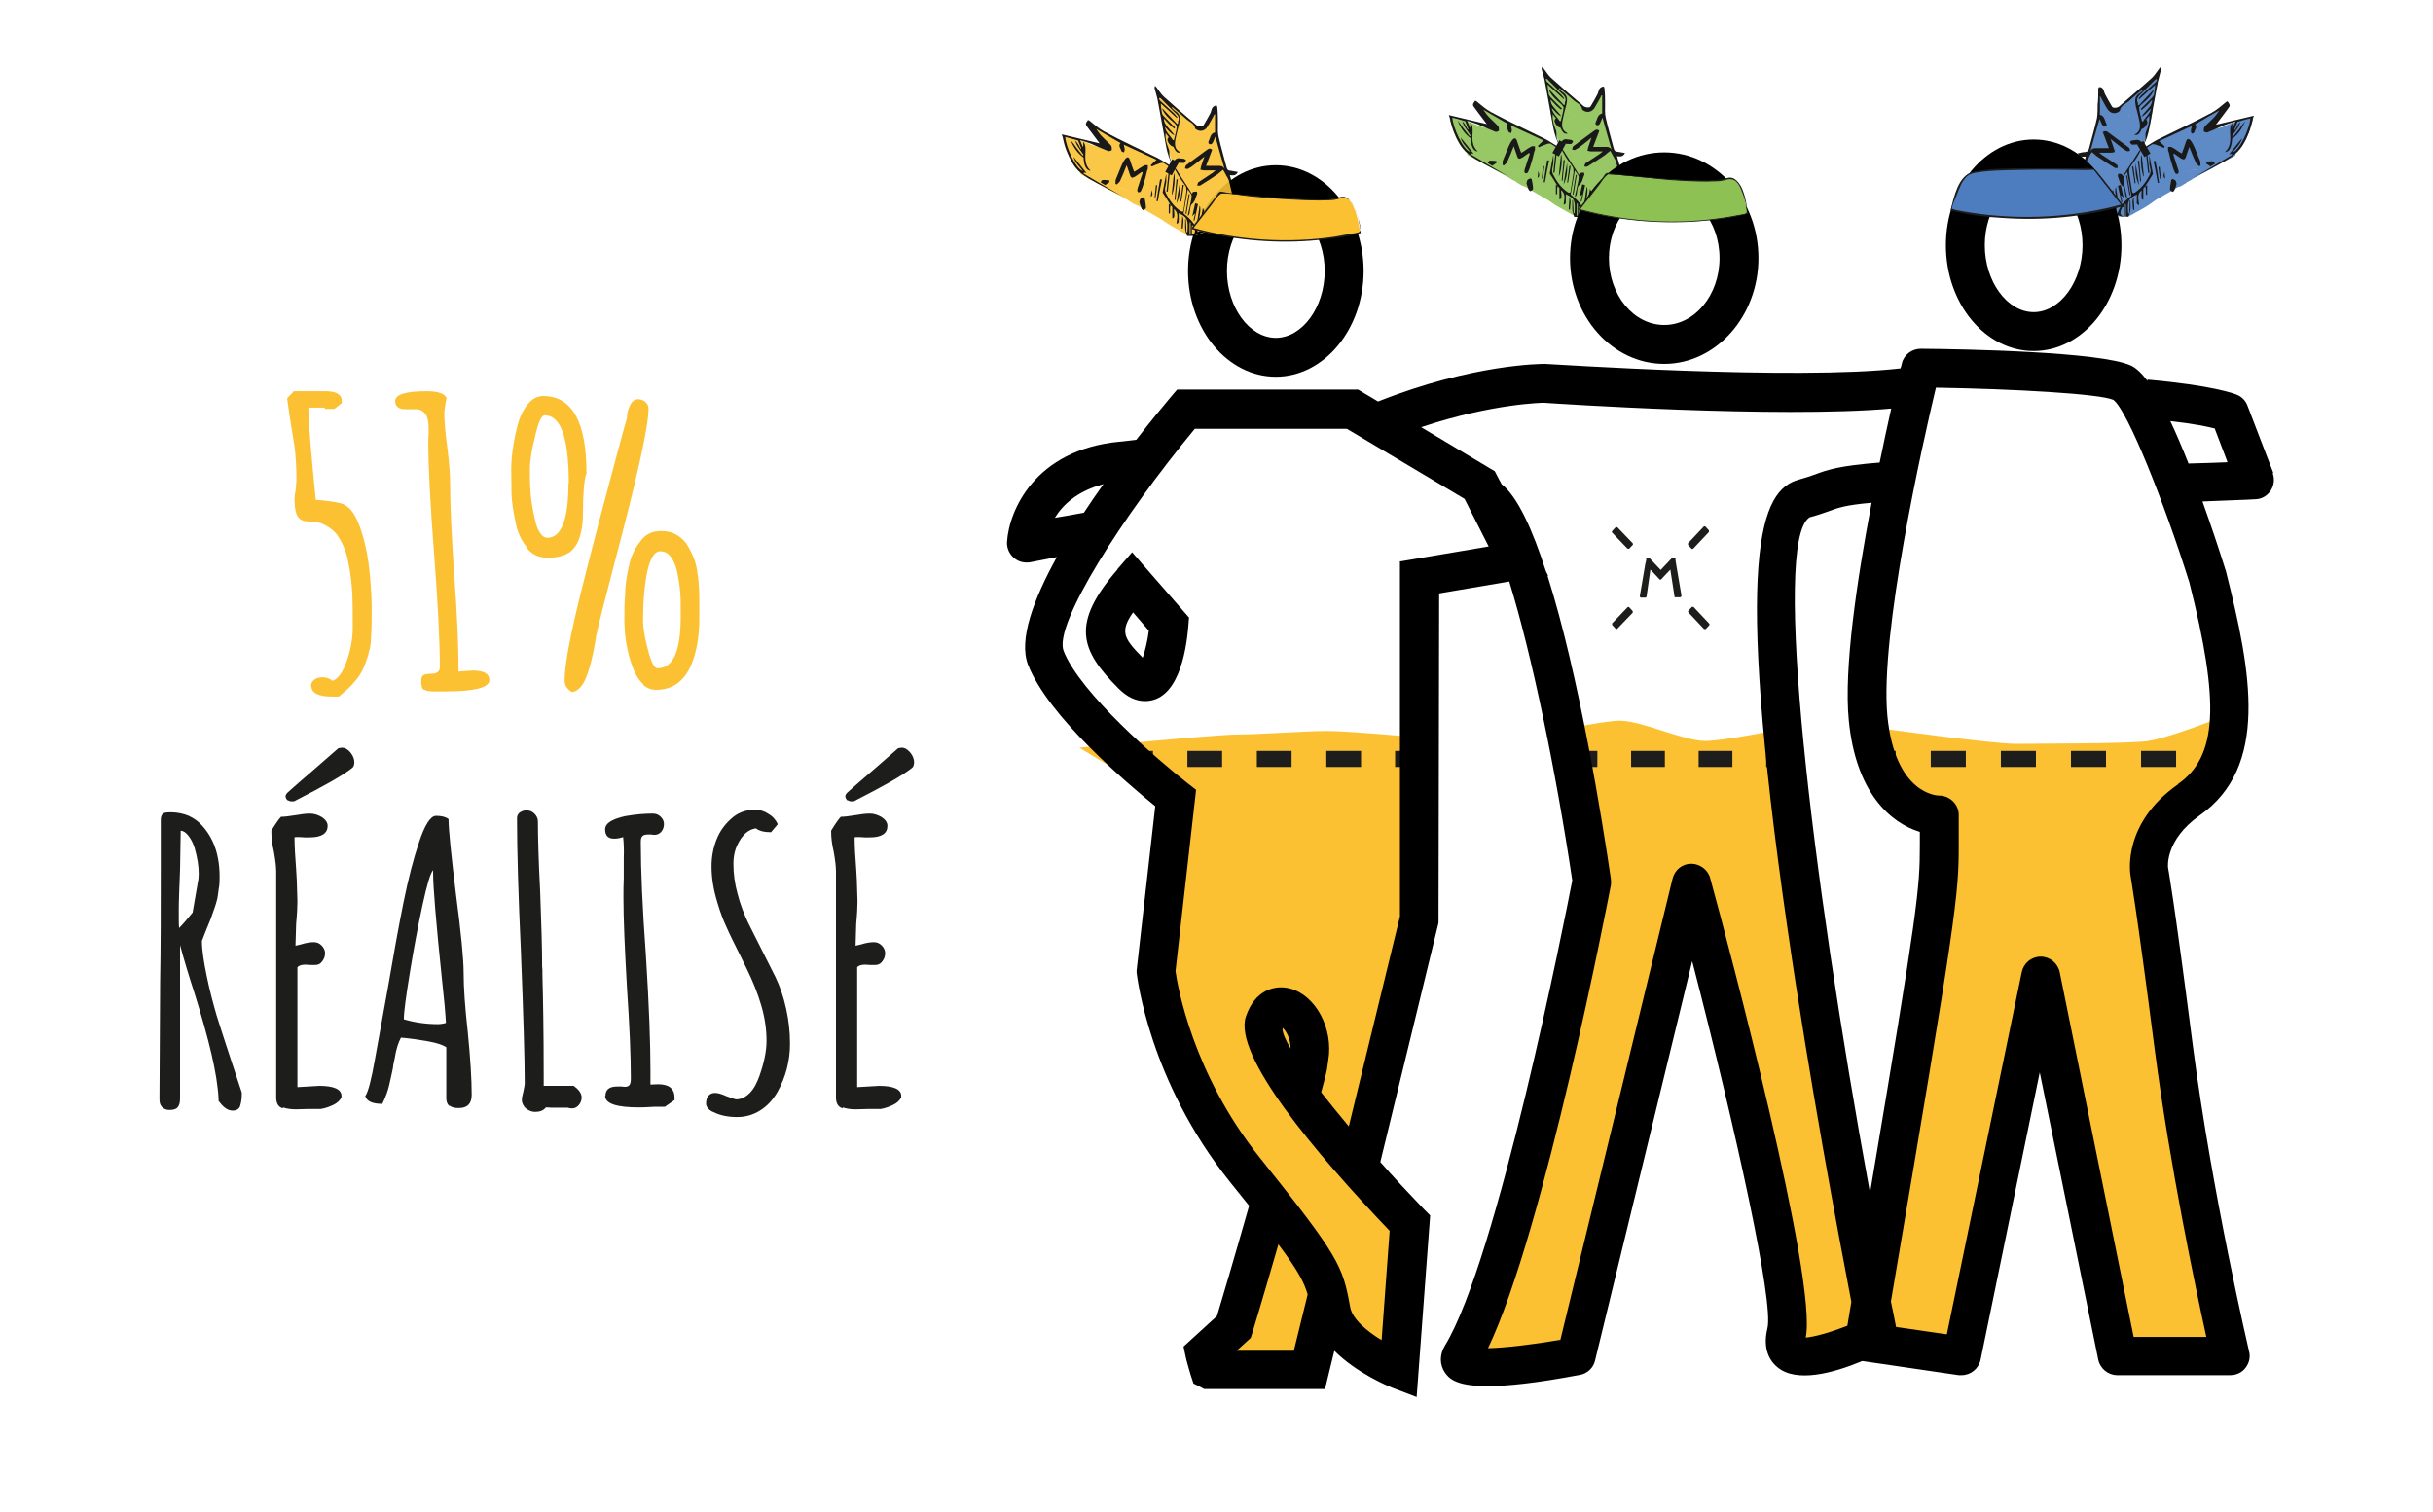 <?xml version="1.0" encoding="UTF-8"?>
<svg id="Calque_1" data-name="Calque 1" xmlns="http://www.w3.org/2000/svg" viewBox="0 0 75.67 47.03">
  <defs>
    <style>
      .cls-1 {
        stroke-dasharray: 1.05 1.05;
      }

      .cls-1, .cls-2, .cls-3, .cls-4, .cls-5, .cls-6 {
        fill: none;
        stroke-miterlimit: 10;
      }

      .cls-1, .cls-2, .cls-4, .cls-5 {
        stroke: #1d1d1b;
        stroke-width: .5px;
      }

      .cls-7 {
        fill: #fbc133;
      }

      .cls-3 {
        stroke-width: 0px;
      }

      .cls-3, .cls-6 {
        stroke: #000;
      }

      .cls-4 {
        stroke-dasharray: 1.08 1.08;
      }

      .cls-8 {
        fill: #1d1d1b;
      }

      .cls-5 {
        stroke-dasharray: 1.09 1.09;
      }

      .cls-9 {
        fill: #fbc132;
      }

      .cls-6 {
        stroke-width: .45px;
      }

      .cls-10 {
        opacity: .9;
      }

      .cls-11 {
        fill: #8dc154;
      }

      .cls-12 {
        fill: #4d7dbf;
      }
    </style>
  </defs>
  <path class="cls-9" d="M65.98,42.36h3.3l-2.14-13.76-.47-2.24,1.82-2.19.57-1.85s-1.77.71-2.4.75c-.98.07-2.99.06-3.97.07-.75,0-4.34-.5-4.34-.5l.42,1.3,1.75,1.76-2.5,15.89,3,.77,2.22-12.07.78,3.16,1.95,8.91Z"/>
  <path class="cls-9" d="M55.12,22.74s-1.57.31-2.08.31c-.68,0-1.98-.63-2.66-.63-.48,0-1.97.32-1.97.32l.97,5.13-3.9,14.15.53.34,3-.34,3.43-13.57.63.95,2.48,12.54.9.43,1.33-1.11v-1.63l-2.65-16.88Z"/>
  <path class="cls-9" d="M43.99,22.93s-2.04-.19-2.72-.19-2.12.11-2.8.11c-.61,0-4.9.41-4.9.41l2.9,1.76-.73,4.8,2.05,5.22,1.78,2.58-2,4.32.58.74h2.52l.52-1.32,2.12,1.32.63-4.43-1.84-2.21,1.74-6.69.14-6.41Z"/>
  <g>
    <line class="cls-2" x1="35.36" y1="23.61" x2="35.86" y2="23.61"/>
    <line class="cls-4" x1="36.93" y1="23.61" x2="42.85" y2="23.61"/>
    <line class="cls-2" x1="43.39" y1="23.61" x2="43.89" y2="23.61"/>
  </g>
  <g>
    <line class="cls-2" x1="49.18" y1="23.61" x2="49.68" y2="23.61"/>
    <line class="cls-1" x1="50.73" y1="23.61" x2="54.41" y2="23.61"/>
    <line class="cls-2" x1="54.93" y1="23.61" x2="55.43" y2="23.61"/>
  </g>
  <g>
    <line class="cls-2" x1="58.46" y1="23.61" x2="58.96" y2="23.61"/>
    <line class="cls-5" x1="60.05" y1="23.61" x2="68.24" y2="23.61"/>
    <line class="cls-2" x1="68.78" y1="23.61" x2="69.28" y2="23.61"/>
  </g>
  <g class="cls-10">
    <path class="cls-11" d="M69.56,4.74s-.03,0-.05.01c-.04.01-.09-.01-.09-.05,0-.04.01-.08.05-.09h.05s.09,0,.09.04c0,.04-.01.08-.05.09"/>
    <path class="cls-12" d="M67.11,2.55c0,.09-.06.16-.08.25-.02.09-.04.18-.08.27-.06.13-.23.05-.24-.06,0-.09,0-.17.02-.25.07.04.14.08.21.13-.07.07-.14.12-.22.17-.11.07-.24-.07-.18-.18.02-.04.04-.07.07-.11.07.05.13.1.2.16-.11.09-.2.19-.29.29-.1.13-.28-.05-.18-.18.09-.11.18-.21.29-.29.11-.09.28.02.2.16-.02.04-.04.07-.07.11-.06-.06-.12-.12-.18-.18.06-.04.12-.08.17-.13.09-.09.24,0,.21.13-.01.06-.02.12,0,.19-.08-.02-.16-.04-.24-.06.03-.06.04-.14.05-.21.01-.06.07-.13.07-.18.01-.16.27-.17.26,0"/>
    <path class="cls-12" d="M69.21,3.43c-.03.14-.14.2-.25.28-.14.11-.24.23-.39.31-.08.04-.15-.05-.09-.12.16-.2.35-.37.56-.51.02.05.04.09.06.14-.05,0-.08.07-.12.1-.06.04-.12.06-.18.1-.11.07-.31.12-.33.26-.02.1-.16.06-.15-.04.03-.2.2-.22.35-.31.07-.05.12-.08.2-.12.08-.04.1-.11.19-.13.08-.01.14.09.06.14-.2.13-.38.29-.53.48-.03-.04-.06-.08-.09-.12.12-.07.22-.15.32-.25.08-.08.23-.13.25-.25.02-.1.17-.06.15.04"/>
    <path d="M69.94,3.8c-.01.14-.28.49-.39.53.13-.17.25-.34.39-.53"/>
    <path d="M69.91,3.98c-.08.22-.23.38-.4.53.13-.18.27-.35.4-.53"/>
    <g>
      <path class="cls-12" d="M65.52,3.08c0,.2.02.4.04.6-.08-.01-.17-.02-.25-.03.01-.08.02-.16.04-.25-.01-.14.23-.18.25-.03.04.21.02.34-.07.54-.05.11-.25.06-.24-.06,0-.06,0-.11,0-.17.08.02.16.04.24.06-.13.27-.21.7-.28,1-.06-.05-.13-.1-.19-.15.21-.16.38-.8.37-1.05,0-.07.06-.13.13-.13.13.02.25,0,.36-.06.11-.04.2.1.15.19-.23.38-.34.84-.58,1.21-.12.19-.31.25-.41.47-.05.12-.25.06-.24-.06,0-.04,0-.07,0-.11.08.01.17.02.25.03-.04.27-.17.52-.19.79-.06-.04-.13-.07-.19-.11.2-.15.57-.15.62.18.01.1-.09.17-.09.23,0-.01.04-.03.13-.01.17.03.43.22.59.28-.02.08-.05.17-.07.25-.14-.05-.13-.04-.25-.13-.11-.08-.07-.22.06-.24.11-.01.7-.68.76-.78.06.06.12.12.18.18-.26.19-.49.4-.71.63-.06-.06-.12-.12-.18-.18.14-.11.16-.12.32-.18.08-.03.16.05.16.12,0,.19.07.44-.16.5-.28.07-.74-.3-.95-.44-.12-.07-.04-.29.1-.23.2.08.36.11.58.12l-.09.22c-.21-.17-.46-.21-.66-.4-.11-.11.03-.26.16-.2.27.12.54.2.83.26-.02.08-.05.17-.07.25-.35-.11-.82-.24-1.08-.51-.07-.07-.04-.19.06-.21.16-.04.24-.01.38.05.3.13.54.24.87.31-.05.06-.1.13-.15.19-.13-.29-.78-.43-1.06-.57-.1-.05-.08-.21.03-.23.44-.09.9.16,1.31.3-.04.07-.08.14-.13.21-.3-.31-.82-.47-1.2-.66l.19-.15c.04.08.08.16.12.25-.08.01-.16.02-.24.03.05-.19.05-.46.31-.43.14.01.3.19.42.27.25.16.51.29.79.4-.06.06-.12.12-.18.18-.15-.28-.45-.45-.72-.59-.15-.08-.02-.3.13-.22.31.17.64.36.81.69.06.12-.06.22-.18.18-.25-.11-.49-.22-.72-.36-.09-.06-.18-.13-.27-.18-.2-.11-.09-.08-.15.14-.03.11-.18.12-.23.03-.08-.14-.09-.16-.15-.31-.04-.11.1-.19.19-.15.41.2.93.37,1.26.7.09.09,0,.26-.13.21-.34-.12-.82-.38-1.18-.3l.03-.24c.39.19.97.22,1.16.66.04.1-.03.21-.15.19-.21-.04-.42-.09-.62-.17-.14-.06-.34-.23-.49-.19l.06-.21c.23.24.66.35.97.45.16.05.09.28-.07.25-.31-.06-.6-.16-.89-.29.05-.07.1-.13.16-.2.19.18.46.24.66.4.09.07.01.23-.09.22-.23-.01-.44-.05-.65-.13.03-.08.07-.16.1-.23.17.11.74.55.73.16.05.04.11.08.16.12-.07.04-.14.08-.21.12-.13.1-.3-.06-.18-.18.23-.25.48-.47.76-.67.11-.08.23.07.18.18-.13.24-.4.55-.58.72-.12.12-.22.16-.4.19l.06-.24c.06.04.13.07.19.11.15.06.09.31-.07.25-.3-.11-.66-.24-.89-.47-.04-.04-.05-.1-.02-.16,0-.01.06-.08.06-.08,0,0,.02-.01.03-.02.09-.04.01-.03-.23.02-.08.06-.2-.02-.19-.11.03-.3.16-.56.2-.86.02-.14.26-.11.25.03,0,.04,0,.07,0,.11-.08-.02-.16-.04-.24-.06.04-.1.06-.24.15-.32.08-.07.17-.08.24-.15.28-.28.39-.86.6-1.21.05.06.1.13.15.19-.15.06-.27.08-.43.07.04-.04.09-.09.13-.13.02.38-.17,1.03-.5,1.27-.1.07-.21-.05-.19-.15.07-.34.15-.75.3-1.06.06-.11.25-.06.24.06,0,.06,0,.11,0,.17-.08-.02-.16-.04-.24-.06.02-.11.03-.23.05-.34.08-.01.17-.02.25-.03.02.18.02.14-.05.31-.05.14-.24.11-.25-.03-.02-.2-.04-.4-.04-.6,0-.17.25-.17.26,0"/>
      <path class="cls-12" d="M65.76,3.63c.32.4-.08.92-.05,1.36-.08-.02-.16-.04-.24-.06.18-.33.23-.69.32-1.05.03-.14.26-.11.25.03,0,.38-.14.73-.13,1.12-.08-.02-.16-.04-.24-.06.17-.39.23-.73.19-1.15-.02-.17.24-.16.26,0,.02.17.02.32,0,.49-.01.13-.08.35-.04.48-.05-.03-.11-.06-.16-.09.07-.03.17-.33.18-.38.04-.12.04-.25.07-.38.03-.12.23-.13.25,0,.06.34-.19.61-.19.93-.08-.02-.16-.04-.24-.06.09-.17.16-.35.23-.53.05-.12.27-.12.25.03-.04.27-.17.51-.22.77l-.23-.1c.13-.21.19-.46.24-.7.08.02.17.05.25.07-.04.19-.17.45-.15.64-.07-.03-.15-.06-.22-.09.14-.17.18-.4.31-.58.08-.11.29-.05.23.1-.02.04-.03.08-.05.13l-.23-.1c.15-.33.24-.67.29-1.04.02-.16.28-.16.26,0-.05.41-.16.79-.33,1.17-.06.13-.28.04-.23-.1.02-.04.03-.08.05-.13l.23.1c-.14.2-.19.44-.35.63-.08.09-.21,0-.22-.09-.03-.23.11-.49.16-.71.04-.16.28-.09.25.07-.06.26-.12.53-.27.76-.08.13-.26.04-.24-.1.04-.25.17-.46.21-.71.08.01.17.02.25.03-.08.2-.16.4-.26.59-.06.12-.24.06-.24-.06,0-.3.25-.55.2-.86h.25c-.07.29-.11.8-.43.94-.07.03-.14-.03-.16-.09-.04-.13,0-.3.02-.43.02-.21.04-.41,0-.61h.26c.04.48-.04.84-.23,1.28-.05.12-.24.05-.24-.06,0-.39.12-.74.13-1.12.08.01.17.02.25.03-.09.38-.15.76-.34,1.11-.06.12-.23.06-.24-.06-.01-.19.03-.35.07-.53.04-.18.18-.49.06-.65-.1-.13.08-.31.18-.18"/>
      <path class="cls-12" d="M66,4.28c-.01-.24-.02-.48-.02-.72.05.04.11.08.16.12.05-.03.1-.08.13-.14.08-.1.23-.07.24.06,0,.08,0,.15,0,.23-.08-.01-.17-.02-.25-.03.04-.11.07-.22.11-.33.05-.14.24-.11.25.03.02.23-.03.47-.03.7-.08-.01-.17-.02-.25-.03.1-.28.17-.58.22-.87.05.05.11.11.16.16-.15.05-.31.07-.45.14-.07.04-.17,0-.19-.08,0,0-.17-.15-.05-.06h.13s0,0-.01,0c-.12.07-.27-.1-.16-.2.06-.05.5-.39.46-.05-.04-.04-.09-.09-.13-.13.11,0,.22-.01.32-.02.04,0,.06.01.06.06,0-.06.03-.12.06-.18.04.05.08.11.12.16-.08,0-.43.03-.45.14-.02.16-.28.16-.26,0,.04-.31.43-.41.7-.39.07,0,.16.08.12.16-.05.11-.04.27-.18.31-.05.02-.09,0-.14,0-.13,0-.24,0-.37.02-.06,0-.14-.06-.13-.13h0s.04.06.06.1c0,.06-.03.11-.09.14-.05-.07-.1-.13-.16-.2,0,0,0,0,.01,0,.04-.02.09-.03.13,0,.07.05.14.13.17.22-.06-.03-.13-.05-.19-.08.16-.08.34-.11.51-.17.1-.03.17.07.16.16-.05.29-.12.59-.22.87-.05.13-.25.12-.25-.03,0-.23.05-.47.03-.7.08.01.17.02.25.03l-.11.33c-.04.13-.27.12-.25-.03,0-.08,0-.15,0-.23.08.02.16.04.24.06-.1.13-.32.42-.5.24-.11-.12-.08-.42.08-.48.08-.03.16.05.16.12,0,.24,0,.48.02.72,0,.17-.25.16-.26,0"/>
      <path class="cls-12" d="M66.19,5.68c.62-.23,1.2-.45,1.85-.59.16-.03.23.21.07.25-.53.14-1.08.24-1.62.35-.14.03-.22-.15-.1-.23.41-.27.89-.25,1.35-.35.02.08.05.17.07.25-.76.11-1.52.22-2.29.26-.17,0-.16-.24,0-.26.65-.06,1.36-.08,1.98-.29.02.08.05.17.07.25-.26.04-.5.11-.74.2-.02-.08-.05-.17-.07-.25.53-.15,1.06-.2,1.61-.25v.26c-.65.02-1.29.05-1.92.19-.02-.08-.05-.17-.07-.25.52-.08,1.21-.07,1.69-.3l.06.24c-.5,0-1.05-.06-1.55.02-.01-.08-.02-.17-.03-.25.34,0,.67,0,1.01,0,.14,0,.18.23.03.25-.59.09-1.19.16-1.78.2v-.26c.29-.02.57-.05.85-.15.01.08.02.17.03.25-.16,0-.32-.01-.49-.01-.14,0-.18-.21-.03-.25.64-.17,1.34-.19,1.99-.28v.26c-.57-.04-1.12.02-1.69.1-.16.02-.23-.22-.07-.25.54-.08,1.07-.24,1.62-.3.16-.02.16.24,0,.26-.24.03-.48.05-.72.05-.12,0-.18-.18-.06-.24.19-.1.4-.1.58-.22.03.08.07.16.1.24-.51.07-1.03.3-1.53.42-.16.04-.23-.21-.07-.25.51-.13,1.02-.35,1.53-.42.14-.02.23.15.1.23-.18.13-.38.12-.58.22l-.06-.24c.24,0,.48-.02.72-.05v.26c-.52.06-1.03.21-1.55.29-.02-.08-.05-.17-.07-.25.58-.08,1.16-.14,1.75-.11.17.01.16.24,0,.26-.63.08-1.31.1-1.92.27-.01-.08-.02-.17-.03-.25.16,0,.32,0,.49.01.15,0,.17.21.03.25-.3.1-.6.13-.92.15-.17.01-.16-.25,0-.26.57-.04,1.15-.1,1.71-.19.01.08.02.17.03.25-.34,0-.67,0-1.01,0-.14,0-.18-.23-.03-.25.53-.09,1.09-.04,1.62-.03.12,0,.18.18.06.24-.52.25-1.19.24-1.75.33-.16.03-.23-.21-.07-.25.66-.14,1.32-.17,1.99-.2.17,0,.16.24,0,.26-.52.04-1.04.1-1.54.24-.16.05-.22-.19-.07-.25.24-.1.48-.16.74-.2.16-.03.23.2.07.25-.65.21-1.38.23-2.05.3v-.26c.75-.04,1.48-.14,2.22-.25.16-.02.23.21.07.25-.44.09-.9.07-1.29.32-.03-.08-.07-.16-.1-.23.54-.11,1.09-.21,1.62-.35.02.08.05.17.07.25-.65.14-1.23.36-1.85.59-.16.06-.22-.19-.07-.25"/>
      <path class="cls-12" d="M68.61,3.87c.01.05.03.1.04.16-.08.02-.17.05-.25.07,0-.07.02-.06-.05-.03-.07.03-.13.03-.2.06-.11.07-.21.12-.34.17-.16.05-.22-.2-.07-.25.11-.04.2-.1.3-.15.08-.04.16-.05.24-.09.19-.09.34.02.36.22.02.16-.2.23-.25.07-.01-.05-.03-.1-.04-.16-.04-.16.21-.23.25-.07"/>
      <path class="cls-12" d="M67.8,4.32c-.08.11-.16.17-.3.2-.13.03-.24-.17-.1-.24.05-.02.11-.05.16-.08-.02.03-.04.05-.06.08,0,0,0-.01,0-.02.02.05.04.1.06.15,0,0-.02,0-.02-.01.03,0,.07,0,.1.01-.14.02-.29.12-.42.19-.13.06-.25.13-.37.21-.14.09-.27-.13-.13-.22.17-.12.35-.21.54-.3.13-.06.29-.19.44-.11.05.03.08.09.06.15-.03.1-.13.13-.22.17-.03-.08-.07-.16-.1-.23.06,0,.11-.03.14-.08.1-.13.32,0,.22.13"/>
      <path class="cls-12" d="M67.79,4.22c.2-.06.38-.13.55-.23.13-.08.24.09.16.2-.19.23-.2.44-.53.52-.1.02-.21-.09-.15-.19.08-.11.16-.2.26-.29,0,.07.02.13.03.2-.05.05-.1.09-.15.14-.04-.07-.08-.14-.13-.21.22-.03.44-.07.67-.1.1-.02.22.09.15.19-.13.2-.44.27-.66.35-.02-.08-.05-.17-.07-.25.2-.06.39-.13.59-.2.13-.04.2.13.13.21-.18.2-.44.33-.69.45-.15.07-.27-.14-.13-.22.23-.14.51-.17.74-.32.12-.08.27.11.16.2-.2.16-.41.3-.65.4-.03-.08-.07-.16-.1-.23.22-.09.45-.17.67-.26.13-.05.2.13.13.21-.15.18-.35.31-.53.46-.04-.07-.08-.14-.13-.21.25-.09.48-.2.69-.35.12-.08.27.11.16.2-.15.12-.3.24-.46.34-.12.08-.27-.11-.16-.2.25-.21.55-.36.83-.53.12-.07.27.11.16.2-.13.1-.26.19-.41.25-.12.06-.27-.09-.16-.2.13-.12.36-.17.46-.32.05.06.1.13.15.19-.29.12-.55.29-.85.39-.12.04-.23-.13-.13-.21.28-.23.61-.38.89-.62.05.07.1.13.16.2-.23.1-.47.2-.7.3-.15.06-.28-.16-.13-.22.23-.1.46-.21.67-.35.03.08.07.16.1.23-.23.03-.45.09-.67.18-.02-.08-.05-.17-.07-.25.22-.06.44-.13.66-.19.01.08.02.17.03.25-.3.02-.57.18-.86.22-.11.02-.23-.12-.13-.21.1-.09.21-.12.34-.16.24-.08.46-.18.69-.29.03.08.07.16.1.23-.28.05-.55.14-.82.2-.1.02-.24.07-.29-.05-.07-.15.15-.28.22-.13-.05-.1.3-.13.37-.14.15-.04.3-.09.46-.12.13-.02.24.17.1.23-.14.07-.29.14-.43.2-.16.06-.41.1-.54.21-.04-.07-.08-.14-.13-.21.32-.04.61-.21.93-.23.15-.01.17.21.03.25-.22.06-.44.13-.66.19-.16.05-.22-.19-.07-.25.22-.09.43-.14.67-.18.14-.02.23.15.1.23-.21.14-.44.25-.67.35-.04-.07-.09-.15-.13-.22.23-.1.47-.2.7-.3.12-.05.28.1.16.2-.28.24-.61.39-.89.62-.04-.07-.08-.14-.13-.21.3-.1.56-.27.85-.39.11-.04.2.1.15.19-.13.2-.34.22-.5.37-.05-.07-.1-.13-.16-.2.13-.06.24-.12.36-.21.05.07.1.13.16.2-.26.16-.54.3-.78.49-.05-.07-.1-.13-.16-.2.14-.1.28-.2.41-.3.05.07.1.13.16.2-.24.16-.49.29-.76.38-.12.04-.23-.14-.13-.21.19-.15.38-.27.53-.46.04.07.08.14.13.21-.22.09-.45.17-.67.26-.13.05-.23-.17-.1-.23.21-.1.41-.21.59-.36.05.07.1.13.16.2-.23.15-.5.18-.74.32-.04-.07-.09-.15-.13-.22.22-.1.47-.22.63-.41.04.07.08.14.13.21-.2.07-.39.13-.59.2-.16.05-.22-.19-.07-.25.12-.05.42-.12.5-.24.05.06.1.13.15.19-.22.03-.44.07-.67.1-.11.02-.23-.12-.13-.21.14-.12.27-.28.46-.18.07.04.09.15.03.2-.08.08-.15.15-.22.24-.05-.06-.1-.13-.15-.19.25-.06.28-.28.42-.45.05.07.1.13.16.2-.2.11-.4.2-.62.26-.16.05-.23-.2-.07-.25"/>
      <path class="cls-12" d="M69.23,3.9c.12-.05.24-.1.36-.13.12-.03.25-.04.36-.1.05-.03.14.02.11.09-.08.2-.19.37-.33.53-.06.07-.16-.02-.12-.09.06-.12.12-.25.18-.37.04.03.08.06.12.09-.12.13-.24.27-.36.4-.04-.04-.07-.07-.11-.11.1-.08.15-.16.19-.28.04.02.09.05.13.08-.1.09-.2.18-.3.28-.07.07-.17-.03-.11-.11.09-.1.17-.2.25-.3.03.04.05.09.08.13-.21.07-.18.39-.28.55-.04-.03-.08-.06-.12-.09.13-.1.2-.21.25-.37.03-.1.17-.06.15.04-.04.2-.18.32-.27.5-.04-.04-.07-.07-.11-.11.14-.08.24-.17.3-.33.04-.09.18-.06.15.04-.05.16-.16.29-.23.44-.04-.03-.08-.06-.12-.09.21-.17.33-.39.42-.63.04-.09.17-.06.15.04-.04.18-.11.36-.22.51-.1.14-.24.22-.38.32-.02-.05-.04-.09-.06-.14.03-.02.06-.03.1-.05.04.03.08.06.11.09-.31.18-.62.3-.97.38-.1.02-.14-.13-.04-.15.33-.07.64-.2.93-.37.05-.03.14.02.11.09-.04.11-.09.13-.21.15-.09.02-.13-.09-.06-.14.14-.1.27-.17.36-.32.08-.13.13-.27.17-.41.05.01.1.03.15.04-.11.28-.23.51-.46.7-.07.06-.16-.01-.12-.09.07-.14.17-.25.21-.4.05.01.1.03.15.04-.08.19-.19.32-.37.42-.07.04-.14-.04-.11-.11.08-.16.22-.28.25-.46.05.01.1.03.15.04-.05.18-.14.32-.29.44-.06.05-.17-.01-.12-.09.08-.13.03-.3.11-.43.06-.1.15-.15.26-.19.08-.03.12.07.08.13-.08.1-.16.2-.25.3l-.11-.11c.1-.1.2-.19.3-.28.05-.05.15,0,.13.08-.05.15-.11.25-.23.35-.08.06-.18-.03-.11-.11l.36-.4c.06-.07.16.02.12.09-.06.12-.12.25-.18.37-.04-.03-.08-.06-.12-.09.13-.14.22-.29.29-.46l.11.09c-.23.12-.51.15-.76.25-.09.04-.13-.11-.04-.15"/>
      <path class="cls-12" d="M66.57,5.93l-.14.17s-.07-.07-.11-.11l.65-.41c.07-.05.16.06.09.12-.16.13-.32.23-.51.32-.08.03-.16-.05-.09-.12.08-.08.16-.16.25-.24.03.04.05.09.08.13-.2.05-.35.17-.46.34-.03-.03-.06-.06-.09-.09.22-.04.43-.09.64-.16.1-.03.13.11.04.15-.24.1-.47.18-.72.25-.1.03-.14-.12-.04-.15.13-.04.25-.07.39-.1.07-.01.14.08.08.13-.12.09-.22.15-.36.21-.01-.05-.03-.1-.04-.15.09-.01.18-.03.26-.06.08-.02.14.1.06.14-.15.07-.14.07-.29.11-.01-.05-.03-.1-.04-.15.12-.01.23-.05.33-.1.07-.03.16.06.09.12-.14.12-.21.18-.39.2-.08,0-.11-.11-.04-.14.4-.2.74-.53,1.11-.77.07-.05.16.06.09.12-.24.21-.48.4-.73.59-.06.04-.15-.04-.11-.11.18-.25.46-.35.63-.61.03.04.06.08.09.11-.19.08-.34.19-.49.34-.04-.04-.07-.07-.11-.11.2-.21.4-.4.63-.58.05-.04.11-.02.13.03.08.19-.33.43-.44.53-.03-.04-.05-.09-.08-.13.35-.14.64-.37,1-.48.08-.02.14.1.06.14-.4.2-.8.36-1.21.53-.01-.05-.03-.1-.04-.15.31-.12.61-.25.9-.4.06-.03.15.04.11.11-.21.32-.5.52-.82.71l-.08-.13c.41-.21.81-.41,1.22-.62.02.05.04.09.06.14-.2.07-.4.14-.6.21-.08.03-.13-.1-.06-.14.25-.14.5-.21.73-.38.02.05.04.09.06.14-.18.07-.36.14-.53.21-.08.03-.14-.1-.06-.14.27-.13.57-.17.84-.31.3-.16.6-.31.9-.46.09-.05.17.09.08.13-.3.16-.6.31-.9.46-.27.14-.57.19-.84.31-.02-.05-.04-.09-.06-.14.18-.07.36-.14.53-.21.09-.04.12.09.06.14-.24.18-.48.24-.73.38-.02-.05-.04-.09-.06-.14.2-.07.4-.14.6-.21.08-.03.14.1.06.14-.41.21-.81.41-1.22.62-.09.04-.16-.08-.08-.13.3-.18.57-.35.77-.65.04.04.07.07.11.11-.31.16-.62.29-.94.42-.09.04-.13-.11-.04-.15.4-.16.79-.32,1.18-.51.02.05.04.09.06.14-.36.11-.66.34-1,.48-.07.03-.13-.08-.08-.13.04-.04.42-.34.4-.38.04.01.09.02.13.03-.22.18-.43.37-.63.58-.07.07-.18-.04-.11-.11.16-.17.33-.29.55-.38.06-.03.12.06.09.11-.17.27-.45.37-.63.61-.04-.04-.07-.07-.11-.11.24-.18.48-.36.7-.56.03.04.06.08.09.12-.39.25-.71.57-1.11.77-.01-.05-.03-.1-.04-.14.09-.05.19-.1.28-.16.03.04.06.08.09.12-.12.06-.23.09-.37.12-.1.02-.14-.12-.04-.15.09-.03.17-.07.26-.1.02.05.04.09.06.14-.09.03-.17.05-.26.06-.1.02-.13-.11-.04-.15.1-.06.2-.11.29-.17.02.04.05.09.08.13-.13.03-.26.06-.39.1-.01-.05-.03-.1-.04-.15.25-.07.48-.15.72-.25.01.05.03.1.04.15-.21.07-.42.13-.64.16-.05,0-.12-.03-.09-.09.09-.26.32-.35.56-.45.07-.03.13.08.08.13l-.25.24-.09-.12c.18-.08.32-.16.48-.3.03.04.06.08.09.12l-.65.41c-.07.04-.14-.04-.11-.11.08-.15.06-.12.2-.22.08-.06.16.08.08.13"/>
      <path class="cls-12" d="M66.06,6.56s.74-.47.79-.5l.08.13c-.19.13-.63.31-.74.51-.04-.04-.07-.07-.11-.11.91-.51,1.83-1.01,2.68-1.62.08-.06.16.08.08.13-.85.61-1.77,1.11-2.68,1.62-.07.04-.14-.04-.11-.11.14-.25.56-.4.79-.56.08-.06.16.08.08.13-.2.15-.43.25-.63.39-.08.06-.13.12-.22.15-.03,0-.06,0-.08-.02-.02-.01-.03-.03-.05-.04-.07-.07.04-.18.11-.11"/>
      <path class="cls-12" d="M69.32,4.92c-.36.25-.76.44-1.14.65-.02-.05-.04-.09-.06-.14.01,0,.03-.01.04-.02.09-.03.13.09.06.14-.09.06-.18.1-.28.15-.02-.05-.04-.09-.06-.14.01,0,.03,0,.04,0,.08-.01.14.1.06.14-.08.04-.17.13-.27.11-.1-.02-.06-.17.04-.15-.05,0,.1-.07.15-.1.02.05.04.09.06.14-.01,0-.03,0-.04,0-.08.01-.15-.1-.06-.14.1-.05.19-.09.28-.15l.06.14s-.03.01-.04.02c-.08.03-.14-.1-.06-.14.38-.2.79-.4,1.14-.65.08-.06.16.08.08.13"/>
      <path class="cls-12" d="M66.13,6.6c.15-.09.3-.18.45-.27.15-.09.3-.17.42-.29.07-.07.18.04.11.11-.24.25-.61.41-.9.58-.09.05-.16-.08-.08-.13"/>
      <path d="M65.69,6.63c.09.03.2.07.3.11h.21c.02-.06.05-.14.06-.23.01-.09,0-.18,0-.28,0,0-.02,0-.02,0,0,.14-.01.27-.02.41h-.03c-.03-.39,0-.46.27-.59,0,.06,0,.13,0,.18,0,.05-.03.13.07.15-.01-.16-.09-.33.08-.46-.02.26,0,.3.05.29,0-.12,0-.23,0-.34,0-.02.03-.04.05-.06h0c.09-.14.18-.28.25-.4-.04-.21-.08-.39-.11-.58-.01.09,0,.17,0,.26,0,.11.08.21.01.34-.11.23-.25.42-.46.56-.05.03-.08.02-.09-.04-.03-.19-.06-.39-.09-.58,0-.05,0-.11.02-.15.07-.12.16-.22.23-.34.11-.19.22-.38.3-.59.07-.21.1-.43.14-.64.07-.36.13-.73.2-1.09.03-.13.07-.26.1-.39,0-.02,0-.05-.01-.08-.02.01-.04.03-.05.05-.08.1-.14.21-.23.29-.33.3-.68.59-1.01.88-.06.05-.19.06-.22.01-.08-.13-.15-.26-.22-.39-.04-.07-.03-.17-.12-.21-.05-.02-.08-.02-.09.04,0,.17,0,.33-.02.5,0,.14,0,.28-.02.41-.07.32-.17.64-.25.96-.02.07-.05.09-.12.1-.07,0-.14.02-.23.04.07.14.17.1.25.1-.09.33-.18.66-.28,1-.05-.04-.12-.08-.17-.13-.04-.03-.07-.07-.12-.02-.02.02-.07.01-.1,0v.06s1.47.85,1.47.85ZM66.62,2.89c.13-.13.26-.26.39-.39.01-.01.03-.03.07-.03-.01.03-.01.06-.03.08-.15.14-.3.27-.45.41-.03.03-.06.07-.09.11,0,0,.02.02.02.02.17-.15.33-.3.5-.45-.01.1-.02.2-.04.3-.01.05-.05.09-.09.13-.11.11-.22.22-.32.32,0,.01.02.02.03.03.05-.05.11-.09.16-.14.05-.05.11-.11.16-.17.01.07-.04.18-.13.28-.07.08-.14.15-.2.24.13-.05.2-.17.3-.26-.03.17-.18.27-.25.41,0,0-.02,0-.03,0-.03-.14-.08-.28-.09-.42,0-.05.07-.11.12-.15.13-.11.26-.23.33-.39,0,0,0-.02,0-.03-.16.17-.31.33-.46.49,0,0-.02-.01-.03-.02,0-.02.01-.04,0-.06-.07-.15.04-.22.13-.31M64.79,5.91c-.06.01-.11,0-.09-.08.05-.23.11-.46.16-.69,0-.04.02-.08.04-.12.05-.09.1-.19.16-.29.07.05.11.1.17.14.18.12.36.24.54.35.02.02.07,0,.1,0-.01-.03-.01-.09-.04-.1-.14-.1-.29-.19-.44-.29-.03-.02-.06-.04-.1-.08.14,0,.25,0,.37,0,.04,0,.07-.01.11-.02,0-.03,0-.06-.02-.09-.03-.1-.06-.19-.11-.32.13.1.23.19.34.27.05.04.11.08.17.11.03.01.07,0,.1-.01-.01-.03-.01-.08-.04-.1-.22-.16-.44-.32-.65-.48-.06-.04-.1-.04-.16,0,.06.16.12.32.19.5-.13,0-.24,0-.35,0-.1,0-.19-.01-.23.11.09-.34.19-.67.29-1.02.02.05.04.1.06.14.02.03.04.07.06.09.01.01.05.01.07,0,.02-.01.04-.05.03-.06-.06-.11-.06-.27-.21-.3v-.56s.02,0,.02,0c.07.13.14.27.22.39.09.14.26.16.38.05,0,0,0,0,0,0,.02-.17.19-.22.29-.31.13-.13.28-.24.42-.36,0,0,.01.01.02.02-.04.03-.07.08-.11.1-.18.1-.15.26-.12.42.04.15.08.3.11.45.03.16.04.33-.16.42.1.03.16-.01.23-.18.06,0,.16-.11.18-.2,0-.02-.02-.05-.02-.08,0,0-.02,0-.03,0,.03-.04.06-.08.11-.14,0,.18-.03.33-.09.47-.03.06-.04.12-.03.2,0,.08-.04.19-.09.26-.17.28-.35.55-.53.83-.03.04-.05.08-.08.13-.02-.02-.03-.05-.04-.06-.03-.01-.07-.02-.11-.01,0,0-.02.06-.01.08.05.1.04.22.16.31.06.04.05.17.07.26,0,.03.03.07.04.1,0,0,.01,0,.02-.01-.02-.1-.05-.21-.07-.31-.02-.1-.05-.2-.05-.29,0-.07.07-.13.12-.21.05.26.09.5.13.75-.19.15-.37.31-.44.58-.09-.04-.19-.09-.29-.13,0,0,0,0-.01,0-.08-.05-.17-.09-.25-.14-.08-.04-.07-.11-.05-.17.07-.19-.01-.24-.14-.36-.02-.02-.06-.02-.09-.01-.08.02-.16.05-.25.07M66.09,6.35s.02,0,.03,0v.38s-.02,0-.03,0v-.38M66.01,6.44s.02,0,.04.01v.27c-.08,0-.1-.05-.1-.11,0-.06.04-.12.06-.17M65.14,6.24c-.08-.02-.09-.06-.04-.15,0,0,.02,0,.03,0,0,.05,0,.1.01.15"/>
      <path d="M69.13,3.37c-.3.18-.58.34-.86.5.08.08,0,.16-.03.25,0,.02-.05.03-.08.04,0-.03-.02-.05-.02-.08,0-.05.02-.1.03-.16-.35.16-.68.31-1.02.47.07.06.12.11.18.17,0,.01-.02.03-.03.04-.09-.04-.19-.08-.28-.11-.03,0-.07-.01-.09,0-.07.04-.14.1-.22.14.02-.03.02-.07.05-.08.14-.09.28-.18.43-.25.53-.26,1.07-.51,1.59-.79.17-.09.31-.22.46-.34.01,0,.03-.01.04-.02.09.13.09.13,0,.25-.12.16-.23.31-.36.48.4-.09.78-.19,1.18-.28-.01.03-.03.08-.04.12-.05.28-.16.54-.3.78-.12.21-.31.36-.51.48-.29.17-.98.52-1.04.55.42-.24.81-.47,1.21-.71,0-.01,0-.02-.01-.03-.02,0-.03,0-.08.01.14-.18.27-.34.4-.5-.04.18-.19.3-.29.44.22-.06.53-.75.55-1.06-.13.04-.27.07-.4.11-.03.08-.07.17-.1.25,0,0,.01,0,.02.01.02-.04.05-.09.07-.13.03-.05.06-.09.1-.13-.04.17-.17.3-.26.45,0,0,.02.01.03.02.06-.08.13-.16.19-.24.06-.09.12-.17.19-.25-.09.21-.21.41-.41.55-.01.26-.09.41-.22.41.19-.17.17-.39.16-.61,0-.09-.01-.19.07-.29v.16s0,0,.01,0c.03-.06.05-.12.09-.21-.13.04-.24.07-.34.11-.18.08-.36.16-.54.23-.03.01-.11-.02-.11-.04,0-.04,0-.11.03-.14.1-.11.21-.2.31-.31.07-.08.13-.18.21-.29"/>
      <path d="M67.86,4.77c.05-.13.09-.25.13-.37.03-.09.08-.1.14-.03.05.06.09.14.12.21.06.14.12.29.18.44.01.04,0,.09.01.13-.01,0-.03.01-.04.02-.04-.04-.09-.07-.11-.12-.07-.15-.13-.3-.2-.48-.04.11-.07.2-.1.29-.03.11-.07.12-.17.06-.07-.05-.13-.09-.2-.14,0,0-.02.01-.03.02.04.13.09.26.13.4.02.05.03.09.04.14,0,.02-.01.07-.03.07-.03,0-.07,0-.08-.03-.04-.08-.07-.16-.09-.24-.04-.12-.07-.24-.1-.37,0-.03-.03-.07-.03-.1,0-.03,0-.07,0-.1.03,0,.07,0,.1,0,.08.04.15.09.22.14.03.02.05.03.1.06"/>
      <path d="M67.7,5.7c-.02.07-.04.14-.07.21,0,.02-.05.06-.06.06-.03-.02-.08-.05-.08-.07,0-.1.02-.2.04-.3,0-.01.04-.04.05-.03.03.01.07.03.09.06.01.01.01.05.02.08"/>
      <path d="M68.74,5.17s-.09-.06-.12-.08c-.01-.01,0-.04,0-.06.07,0,.14-.02.21-.01.02,0,.04.04.06.07-.05.03-.09.06-.15.09"/>
      <path d="M67.04,5.01c.04.23.08.45.11.68-.01,0-.02,0-.04,0-.04-.23-.08-.45-.13-.68.02,0,.03,0,.05,0"/>
      <path d="M66.61,4.82c.02.23.05.45.07.68-.07-.07-.13-.6-.07-.68"/>
      <path d="M66.42,5.08c.04.23.08.45.11.68-.11-.21-.12-.45-.11-.68"/>
      <path d="M66.81,5.38c-.02-.22-.05-.43-.07-.65.01,0,.02,0,.04,0,.02.22.05.43.07.65-.01,0-.02,0-.04,0"/>
      <path d="M66.56,5.64c-.02-.21-.04-.43-.07-.64.01,0,.03,0,.04,0,.02.22.04.43.06.64,0,0-.02,0-.03,0"/>
      <path d="M66.35,5.18c.02.17.05.35.07.52-.01,0-.02,0-.03,0-.03-.17-.05-.35-.08-.52.02,0,.03,0,.04,0"/>
      <path d="M66.36,6.14c0,.13.02.25.02.39-.01,0-.04,0-.04-.01,0-.13-.05-.26.02-.38"/>
      <path d="M66.72,5.8s.04-.02.06-.04v.3s-.02,0-.04,0c0-.06,0-.11,0-.17,0-.03-.01-.06-.02-.09h0"/>
      <path d="M67.18,5.56c-.02-.12-.04-.25-.05-.37.01,0,.03,0,.04,0,.01.13.03.25.04.38,0,0-.02,0-.03,0"/>
      <path d="M67.32,5.34c0,.07.01.14.02.21-.06-.03-.07-.08-.02-.21"/>
      <path d="M61.69,11.59s.02,0,.03.01"/>
      <path d="M66.63,4.48c-.12.01-.22.02-.32.02-.02,0-.05-.05-.07-.08.02-.02.05-.05.07-.05.09,0,.2-.06.28.04,0,0,.01.02.03.06"/>
      <path d="M65.96,5.76c.03.13.06.26.09.4-.03-.04-.05-.06-.09-.09.02.09.04.16.05.22-.01,0-.02,0-.03,0-.04-.17-.07-.34-.11-.51.04-.01.06-.02.09-.03"/>
      <path d="M65.79,6.52c-.07-.17-.06-.37-.11-.55,0-.01.02-.03.04-.07.04.22.07.41.1.61,0,0-.02,0-.03,0"/>
      <path d="M66.16,5.46c.03.2.07.41.1.61-.01,0-.02,0-.03,0-.03-.2-.07-.41-.1-.61.01,0,.03,0,.04,0"/>
      <path d="M65.62,6.01s.01.05.02.08c0,.09,0,.18.02.26,0,.04.04.07.05.11,0,.02,0,.05,0,.07-.02,0-.04,0-.05,0-.03-.17-.05-.35-.08-.52.01,0,.03,0,.04,0"/>
      <path d="M65.89,6.35c-.07-.04-.14-.47-.08-.53.03.18.05.35.08.53"/>
      <path d="M65.57,6.51c-.02-.11-.04-.22-.06-.33.01,0,.02,0,.03,0,.02.11.04.22.06.33,0,0-.02,0-.02.01,0,0,0,0-.01,0"/>
      <line x1="68.8" y1="5.23" x2="66.19" y2="6.74"/>
      <line x1="66.77" y1="4.58" x2="66.58" y2="4.69"/>
      <line class="cls-6" x1="66.77" y1="4.58" x2="66.58" y2="4.69"/>
    </g>
    <line class="cls-3" x1="68.23" y1="5.55" x2="66.19" y2="6.74"/>
  </g>
  <g class="cls-10">
    <path class="cls-11" d="M45.6,4.73s.03,0,.05.01c.04.01.09-.01.09-.05,0-.04-.01-.08-.05-.09h-.05s-.09,0-.09.04c0,.04.01.08.05.09"/>
    <path class="cls-11" d="M48.05,2.54c0,.09.06.16.08.25.02.09.04.18.08.27.06.13.23.05.24-.06,0-.09,0-.17-.02-.25-.07.04-.14.08-.21.13.07.07.14.12.22.17.11.07.24-.07.18-.18-.02-.04-.04-.07-.07-.11-.07.05-.13.1-.2.16.11.09.2.19.29.29.1.13.28-.05.18-.18-.09-.11-.18-.21-.29-.29-.11-.09-.28.02-.2.16.02.04.04.07.07.11.06-.06.12-.12.18-.18-.06-.04-.12-.08-.17-.13-.09-.09-.24,0-.21.13.01.06.02.12,0,.19.08-.02.16-.04.24-.06-.03-.06-.04-.14-.05-.21-.01-.06-.07-.13-.07-.18-.01-.16-.27-.17-.26,0"/>
    <path class="cls-11" d="M45.96,3.41c.03.14.14.2.25.28.14.11.24.23.39.31.08.04.15-.05.09-.12-.16-.2-.35-.37-.56-.51-.02.05-.04.09-.06.14.05,0,.08.07.12.1.06.04.12.06.18.1.11.07.31.12.33.26.02.1.16.06.15-.04-.03-.2-.2-.22-.35-.31-.07-.05-.12-.08-.2-.12-.08-.04-.1-.11-.19-.13-.08-.01-.14.09-.06.14.2.13.38.29.53.48.03-.04.06-.08.09-.12-.12-.07-.22-.15-.32-.25-.08-.08-.23-.13-.25-.25-.02-.1-.17-.06-.15.04"/>
    <path d="M45.23,3.78c.01.14.28.49.39.53-.13-.17-.25-.34-.39-.53"/>
    <path d="M45.26,3.96c.08.22.23.38.4.53-.13-.18-.27-.35-.4-.53"/>
    <g>
      <path class="cls-11" d="M49.64,3.06c0,.2-.02.4-.04.6.08-.01.17-.02.25-.03-.01-.08-.02-.16-.04-.25.01-.14-.23-.18-.25-.03-.04.21-.02.34.07.54.05.11.25.06.24-.06,0-.06,0-.11,0-.17-.08.02-.16.04-.24.06.13.27.21.7.28,1,.06-.05.13-.1.19-.15-.21-.16-.38-.8-.37-1.05,0-.07-.06-.13-.13-.13-.13.02-.25,0-.36-.06-.11-.04-.2.1-.15.19.23.38.34.84.58,1.21.12.19.31.25.41.47.05.12.25.06.24-.06,0-.04,0-.07,0-.11-.08.01-.17.02-.25.03.04.27.17.52.19.79.06-.04.13-.07.19-.11-.2-.15-.57-.15-.62.18-.01.1.09.17.09.23,0-.01-.04-.03-.13-.01-.17.03-.43.22-.59.28.02.08.05.17.07.25.14-.05.13-.04.25-.13.11-.08.07-.22-.06-.24-.11-.01-.7-.68-.76-.78-.06.06-.12.12-.18.18.26.19.49.4.71.63.06-.06.12-.12.18-.18-.14-.11-.16-.12-.32-.18-.08-.03-.16.05-.16.12,0,.19-.07.44.16.5.28.07.74-.3.95-.44.12-.07.04-.29-.1-.23-.2.08-.36.11-.58.12l.09.22c.21-.17.46-.21.66-.4.11-.11-.03-.26-.16-.2-.27.12-.54.2-.83.26.02.08.05.17.07.25.35-.11.82-.24,1.08-.51.07-.07.04-.19-.06-.21-.16-.04-.24-.01-.38.05-.3.13-.54.24-.87.31.05.06.1.13.15.19.13-.29.78-.43,1.06-.57.1-.05.08-.21-.03-.23-.44-.09-.9.16-1.31.3.04.07.08.14.13.21.3-.31.82-.47,1.2-.66l-.19-.15c-.04.08-.08.16-.12.25.08.01.16.02.24.03-.05-.19-.05-.46-.31-.43-.14.01-.3.19-.42.27-.25.16-.51.29-.79.4.06.06.12.12.18.18.15-.28.45-.45.72-.59.15-.08.02-.3-.13-.22-.31.17-.64.36-.81.69-.06.12.06.22.18.18.25-.11.49-.22.72-.36.09-.06.18-.13.27-.18.2-.11.09-.08.15.14.03.11.18.12.23.03.08-.14.09-.16.15-.31.04-.11-.1-.19-.19-.15-.41.2-.93.37-1.26.7-.09.09,0,.26.13.21.34-.12.82-.38,1.18-.3l-.03-.24c-.39.19-.97.22-1.16.66-.04.1.03.21.15.19.21-.04.42-.09.62-.17.14-.06.34-.23.49-.19l-.06-.21c-.23.24-.66.35-.97.45-.16.05-.09.28.07.25.31-.06.6-.16.89-.29-.05-.07-.1-.13-.16-.2-.19.18-.46.24-.66.4-.09.07-.01.23.09.22.23-.01.44-.05.65-.13-.03-.08-.07-.16-.1-.23-.17.11-.74.55-.73.16-.05.04-.11.08-.16.12.07.04.14.08.21.12.13.1.3-.06.18-.18-.23-.25-.48-.47-.76-.67-.11-.08-.23.07-.18.18.13.24.4.55.58.72.12.12.22.16.4.19l-.06-.24c-.06.04-.13.07-.19.11-.15.06-.09.31.07.25.3-.11.66-.24.89-.47.04-.04.05-.1.02-.16,0-.01-.06-.08-.06-.08,0,0-.02-.01-.03-.02-.09-.04-.01-.03.23.02.08.06.2-.02.19-.11-.03-.3-.16-.56-.2-.86-.02-.14-.26-.11-.25.03,0,.04,0,.07,0,.11.08-.02.16-.04.24-.06-.04-.1-.06-.24-.15-.32-.08-.07-.17-.08-.24-.15-.28-.28-.39-.86-.6-1.21-.05.06-.1.13-.15.19.15.06.27.08.43.07-.04-.04-.09-.09-.13-.13-.02.38.17,1.03.5,1.27.1.07.21-.05.19-.15-.07-.34-.15-.75-.3-1.06-.06-.11-.25-.06-.24.06,0,.06,0,.11,0,.17.08-.02.16-.04.24-.06-.02-.11-.03-.23-.05-.34-.08-.01-.17-.02-.25-.03-.02.18-.02.14.05.31.05.14.24.11.25-.03.02-.2.04-.4.04-.6,0-.17-.25-.17-.26,0"/>
      <path class="cls-11" d="M49.4,3.61c-.32.4.08.92.05,1.36.08-.02.16-.04.24-.06-.18-.33-.23-.69-.32-1.05-.03-.14-.26-.11-.25.03,0,.38.14.73.13,1.12.08-.02.16-.04.24-.06-.17-.39-.23-.73-.19-1.15.02-.17-.24-.16-.26,0-.02.17-.02.32,0,.49.01.13.08.35.04.48.05-.03.11-.06.16-.09-.07-.03-.17-.33-.18-.38-.04-.12-.04-.25-.07-.38-.03-.12-.23-.13-.25,0-.06.34.19.61.19.93.08-.02.16-.04.24-.06-.09-.17-.16-.35-.23-.53-.05-.12-.27-.12-.25.03.04.27.17.51.22.77l.23-.1c-.13-.21-.19-.46-.24-.7-.08.02-.17.05-.25.07.04.19.17.45.15.64.07-.03.15-.06.22-.09-.14-.17-.18-.4-.31-.58-.08-.11-.29-.05-.23.1.02.04.03.08.05.13l.23-.1c-.15-.33-.24-.67-.29-1.04-.02-.16-.28-.16-.26,0,.05.41.16.79.33,1.17.06.13.28.04.23-.1-.02-.04-.03-.08-.05-.13l-.23.1c.14.2.19.44.35.63.08.09.21,0,.22-.09.03-.23-.11-.49-.16-.71-.04-.16-.28-.09-.25.07.06.26.12.53.27.76.08.13.26.04.24-.1-.04-.25-.17-.46-.21-.71-.08.01-.17.02-.25.03.08.2.16.4.26.59.06.12.24.06.24-.06,0-.3-.25-.55-.2-.86h-.25c.07.29.11.8.43.94.07.03.14-.03.16-.09.04-.13,0-.3-.02-.43-.02-.21-.04-.41,0-.61h-.26c-.04.48.04.84.23,1.28.05.12.24.05.24-.06,0-.39-.12-.74-.13-1.12-.08.01-.17.02-.25.03.09.38.15.76.34,1.11.06.12.23.06.24-.06.01-.19-.03-.35-.07-.53-.04-.18-.18-.49-.06-.65.1-.13-.08-.31-.18-.18"/>
      <path class="cls-11" d="M49.17,4.26c.01-.24.02-.48.02-.72-.05.04-.11.08-.16.12-.05-.03-.1-.08-.13-.14-.08-.1-.23-.07-.24.06,0,.08,0,.15,0,.23.08-.01.17-.02.25-.03-.04-.11-.07-.22-.11-.33-.05-.14-.24-.11-.25.03-.02.23.03.47.03.7.08-.01.17-.02.25-.03-.1-.28-.17-.58-.22-.87-.05.05-.11.11-.16.16.15.05.31.07.45.14.07.04.17,0,.19-.08,0,0,.17-.15.05-.06h-.13s0,0,.01,0c.12.07.27-.1.16-.2-.06-.05-.5-.39-.46-.05.04-.04.09-.09.13-.13-.11,0-.22-.01-.32-.02-.04,0-.06.01-.06.06,0-.06-.03-.12-.06-.18-.04.05-.08.11-.12.16.08,0,.43.03.45.14.02.16.28.16.26,0-.04-.31-.43-.41-.7-.39-.07,0-.16.08-.12.16.05.11.04.27.18.31.05.02.09,0,.14,0,.13,0,.24,0,.37.02.06,0,.14-.06.13-.13h0s-.04.06-.06.1c0,.06.03.11.09.14.05-.07.1-.13.16-.2,0,0,0,0-.01,0-.04-.02-.09-.03-.13,0-.07.05-.14.13-.17.22.06-.03.13-.05.19-.08-.16-.08-.34-.11-.51-.17-.1-.03-.17.07-.16.16.05.29.12.59.22.87.05.13.25.12.25-.03,0-.23-.05-.47-.03-.7-.08.01-.17.02-.25.03l.11.33c.04.13.27.12.25-.03,0-.08,0-.15,0-.23-.08.02-.16.04-.24.06.1.13.32.42.5.24.11-.12.08-.42-.08-.48-.08-.03-.16.05-.16.12,0,.24,0,.48-.02.72,0,.17.25.16.26,0"/>
      <path class="cls-11" d="M48.97,5.66c-.62-.23-1.2-.45-1.85-.59-.16-.03-.23.21-.07.25.53.14,1.08.24,1.62.35.14.03.22-.15.1-.23-.41-.27-.89-.25-1.35-.35-.02.08-.05.17-.07.25.76.11,1.52.22,2.29.26.17,0,.16-.24,0-.26-.65-.06-1.36-.08-1.98-.29-.02.08-.05.17-.07.25.26.04.5.11.74.2.02-.08.05-.17.07-.25-.53-.15-1.06-.2-1.61-.25v.26c.65.02,1.29.05,1.92.19.02-.08.05-.17.07-.25-.52-.08-1.21-.07-1.69-.3l-.06.24c.5,0,1.05-.06,1.55.02.01-.08.02-.17.03-.25-.34,0-.67,0-1.01,0-.14,0-.18.23-.03.25.59.09,1.19.16,1.78.2v-.26c-.29-.02-.57-.05-.85-.15-.01.08-.02.17-.03.25.16,0,.32-.01.49-.01.14,0,.18-.21.03-.25-.64-.17-1.34-.19-1.99-.28v.26c.57-.04,1.12.02,1.69.1.16.02.23-.22.07-.25-.54-.08-1.07-.24-1.62-.3-.16-.02-.16.24,0,.26.24.03.48.05.72.05.12,0,.18-.18.06-.24-.19-.1-.4-.1-.58-.22-.03.08-.07.16-.1.24.51.07,1.03.3,1.53.42.16.04.23-.21.07-.25-.51-.13-1.02-.35-1.53-.42-.14-.02-.23.15-.1.23.18.13.38.12.58.22l.06-.24c-.24,0-.48-.02-.72-.05v.26c.52.06,1.03.21,1.55.29.02-.08.05-.17.07-.25-.58-.08-1.16-.14-1.75-.11-.17.01-.16.24,0,.26.63.08,1.31.1,1.92.27.01-.08.02-.17.03-.25-.16,0-.32,0-.49.01-.15,0-.17.21-.03.25.3.1.6.13.92.15.17.01.16-.25,0-.26-.57-.04-1.15-.1-1.71-.19-.01.08-.02.17-.03.25.34,0,.67,0,1.01,0,.14,0,.18-.23.03-.25-.53-.09-1.09-.04-1.62-.03-.12,0-.18.18-.06.24.52.25,1.19.24,1.75.33.16.03.23-.21.07-.25-.66-.14-1.32-.17-1.99-.2-.17,0-.16.24,0,.26.52.04,1.04.1,1.54.24.16.05.22-.19.07-.25-.24-.1-.48-.16-.74-.2-.16-.03-.23.2-.07.25.65.21,1.38.23,2.05.3v-.26c-.75-.04-1.48-.14-2.22-.25-.16-.02-.23.21-.07.25.44.09.9.07,1.29.32.03-.08.07-.16.1-.23-.54-.11-1.09-.21-1.62-.35-.02.08-.05.17-.07.25.65.14,1.23.36,1.85.59.16.06.22-.19.07-.25"/>
      <path class="cls-11" d="M46.56,3.85c-.01.05-.03.1-.04.16.08.02.17.05.25.07,0-.07-.02-.06.05-.03.07.03.13.03.2.06.11.07.21.12.34.17.16.05.22-.2.07-.25-.11-.04-.2-.1-.3-.15-.08-.04-.16-.05-.24-.09-.19-.09-.34.02-.36.22-.02.16.2.23.25.07.01-.05.03-.1.04-.16.04-.16-.21-.23-.25-.07"/>
      <path class="cls-11" d="M47.36,4.31c.08.11.16.17.3.2.13.03.24-.17.1-.24-.05-.02-.11-.05-.16-.08.02.03.04.05.06.08,0,0,0-.01,0-.02-.02.05-.04.1-.06.15,0,0,.02,0,.02-.01-.03,0-.07,0-.1.01.14.02.29.12.42.19.13.06.25.13.37.21.14.09.27-.13.13-.22-.17-.12-.35-.21-.54-.3-.13-.06-.29-.19-.44-.11-.05.03-.08.09-.06.15.03.1.13.13.22.17.03-.08.07-.16.1-.23-.06,0-.11-.03-.14-.08-.1-.13-.32,0-.22.13"/>
      <path class="cls-11" d="M47.37,4.2c-.2-.06-.38-.13-.55-.23-.13-.08-.24.09-.16.2.19.23.2.44.53.52.1.02.21-.09.15-.19-.08-.11-.16-.2-.26-.29,0,.07-.02.13-.03.2.05.05.1.09.15.14.04-.07.08-.14.13-.21-.22-.03-.44-.07-.67-.1-.1-.02-.22.09-.15.19.13.2.44.27.66.35.02-.08.05-.17.07-.25-.2-.06-.39-.13-.59-.2-.13-.04-.2.13-.13.21.18.2.44.33.69.45.15.07.27-.14.13-.22-.23-.14-.51-.17-.74-.32-.12-.08-.27.11-.16.2.2.16.41.3.65.4.03-.08.07-.16.1-.23-.22-.09-.45-.17-.67-.26-.13-.05-.2.13-.13.21.15.18.35.31.53.46.04-.07.08-.14.13-.21-.25-.09-.48-.2-.69-.35-.12-.08-.27.11-.16.2.15.12.3.24.46.34.12.08.27-.11.16-.2-.25-.21-.55-.36-.83-.53-.12-.07-.27.11-.16.2.13.1.26.19.41.25.12.06.27-.09.16-.2-.13-.12-.36-.17-.46-.32-.05.06-.1.13-.15.19.29.12.55.29.85.39.12.04.23-.13.13-.21-.28-.23-.61-.38-.89-.62-.05.07-.1.13-.16.2.23.1.47.2.7.3.15.06.28-.16.13-.22-.23-.1-.46-.21-.67-.35-.03.08-.07.16-.1.23.23.03.45.09.67.18.02-.08.05-.17.07-.25-.22-.06-.44-.13-.66-.19-.01.08-.02.17-.03.25.3.02.57.18.86.22.11.02.23-.12.13-.21-.1-.09-.21-.12-.34-.16-.24-.08-.46-.18-.69-.29-.03.08-.07.16-.1.23.28.05.55.14.82.2.1.02.24.07.29-.05.07-.15-.15-.28-.22-.13.05-.1-.3-.13-.37-.14-.15-.04-.3-.09-.46-.12-.13-.02-.24.17-.1.23.14.07.29.14.43.2.16.06.41.1.54.21.04-.07.08-.14.13-.21-.32-.04-.61-.21-.93-.23-.15-.01-.17.21-.03.25.22.06.44.13.66.19.16.05.22-.19.07-.25-.22-.09-.43-.14-.67-.18-.14-.02-.23.15-.1.23.21.14.44.25.67.35.04-.07.09-.15.13-.22-.23-.1-.47-.2-.7-.3-.12-.05-.28.1-.16.2.28.24.61.39.89.62.04-.07.08-.14.13-.21-.3-.1-.56-.27-.85-.39-.11-.04-.2.1-.15.19.13.2.34.22.5.37.05-.07.1-.13.16-.2-.13-.06-.24-.12-.36-.21-.05.07-.1.13-.16.2.26.16.54.3.78.49.05-.07.1-.13.16-.2-.14-.1-.28-.2-.41-.3-.05.07-.1.13-.16.2.24.16.49.29.76.38.12.04.23-.14.13-.21-.19-.15-.38-.27-.53-.46-.04.07-.08.14-.13.21.22.09.45.17.67.26.13.05.23-.17.1-.23-.21-.1-.41-.21-.59-.36-.05.07-.1.13-.16.2.23.15.5.18.74.32.04-.07.09-.15.13-.22-.22-.1-.47-.22-.63-.41-.04.07-.08.14-.13.21.2.07.39.13.59.2.16.05.22-.19.07-.25-.12-.05-.42-.12-.5-.24-.05.06-.1.13-.15.19.22.03.44.07.67.1.11.02.23-.12.13-.21-.14-.12-.27-.28-.46-.18-.07.04-.09.15-.03.2.08.08.15.15.22.24.05-.06.1-.13.15-.19-.25-.06-.28-.28-.42-.45-.05.07-.1.13-.16.2.2.11.4.2.62.26.16.05.23-.2.07-.25"/>
      <path class="cls-11" d="M45.93,3.89c-.12-.05-.24-.1-.36-.13-.12-.03-.25-.04-.36-.1-.05-.03-.14.02-.11.09.08.2.19.37.33.53.06.07.16-.02.12-.09-.06-.12-.12-.25-.18-.37-.04.03-.08.06-.12.09.12.13.24.27.36.4.04-.04.07-.07.11-.11-.1-.08-.15-.16-.19-.28-.04.02-.09.05-.13.08.1.09.2.18.3.28.07.07.17-.03.11-.11-.09-.1-.17-.2-.25-.3-.03.04-.05.09-.08.13.21.07.18.39.28.55.04-.03.08-.06.12-.09-.13-.1-.2-.21-.25-.37-.03-.1-.17-.06-.15.04.04.2.18.32.27.5.04-.04.07-.07.11-.11-.14-.08-.24-.17-.3-.33-.04-.09-.18-.06-.15.04.05.16.16.29.23.44.04-.03.08-.06.12-.09-.21-.17-.33-.39-.42-.63-.04-.09-.17-.06-.15.04.04.18.11.36.22.51.1.14.24.22.38.32.02-.05.04-.09.06-.14-.03-.02-.06-.03-.1-.05-.04.03-.08.06-.11.09.31.18.62.3.97.38.1.02.14-.13.04-.15-.33-.07-.64-.2-.93-.37-.05-.03-.14.02-.11.09.04.11.09.13.21.15.09.02.13-.09.06-.14-.14-.1-.27-.17-.36-.32-.08-.13-.13-.27-.17-.41-.05.01-.1.03-.15.04.11.28.23.51.46.7.07.06.16-.01.12-.09-.07-.14-.17-.25-.21-.4-.05.01-.1.03-.15.04.08.19.19.32.37.42.07.04.14-.04.11-.11-.08-.16-.22-.28-.25-.46-.05.01-.1.03-.15.04.05.18.14.32.29.44.06.05.17-.01.12-.09-.08-.13-.03-.3-.11-.43-.06-.1-.15-.15-.26-.19-.08-.03-.12.07-.08.13.08.1.16.2.25.3l.11-.11c-.1-.1-.2-.19-.3-.28-.05-.05-.15,0-.13.08.05.15.11.25.23.35.08.06.18-.03.11-.11l-.36-.4c-.06-.07-.16.02-.12.09.06.12.12.25.18.37.04-.03.08-.06.12-.09-.13-.14-.22-.29-.29-.46l-.11.09c.23.12.51.15.76.25.09.04.13-.11.04-.15"/>
      <path class="cls-11" d="M48.59,5.91l.14.17s.07-.07.11-.11l-.65-.41c-.07-.05-.16.06-.09.12.16.13.32.23.51.32.08.03.16-.05.09-.12-.08-.08-.16-.16-.25-.24-.03.04-.05.09-.08.13.2.05.35.17.46.34.03-.03.06-.06.09-.09-.22-.04-.43-.09-.64-.16-.1-.03-.13.11-.04.15.24.1.47.18.72.25.1.03.14-.12.04-.15-.13-.04-.25-.07-.39-.1-.07-.01-.14.08-.08.13.12.09.22.15.36.21.01-.05.03-.1.04-.15-.09-.01-.18-.03-.26-.06-.08-.02-.14.1-.06.14.15.07.14.07.29.11.01-.05.03-.1.04-.15-.12-.01-.23-.05-.33-.1-.07-.03-.16.06-.09.12.14.12.21.18.39.2.08,0,.11-.11.04-.14-.4-.2-.74-.53-1.11-.77-.07-.05-.16.06-.09.12.24.21.48.4.73.59.06.04.15-.04.11-.11-.18-.25-.46-.35-.63-.61-.03.04-.06.08-.09.11.19.08.34.19.49.34.04-.04.07-.07.11-.11-.2-.21-.4-.4-.63-.58-.05-.04-.11-.02-.13.03-.08.19.33.43.44.53.03-.04.05-.09.08-.13-.35-.14-.64-.37-1-.48-.08-.02-.14.1-.06.14.4.2.8.36,1.21.53.01-.05.03-.1.04-.15-.31-.12-.61-.25-.9-.4-.06-.03-.15.04-.11.11.21.32.5.52.82.71l.08-.13c-.41-.21-.81-.41-1.22-.62-.02.05-.04.09-.06.14.2.07.4.14.6.21.08.03.13-.1.06-.14-.25-.14-.5-.21-.73-.38-.02.05-.04.09-.06.14.18.07.36.14.53.21.08.03.14-.1.06-.14-.27-.13-.57-.17-.84-.31-.3-.16-.6-.31-.9-.46-.09-.05-.17.09-.08.13.3.16.6.31.9.46.27.14.57.19.84.31.02-.05.04-.09.06-.14-.18-.07-.36-.14-.53-.21-.09-.04-.12.09-.06.14.24.18.48.24.73.38.02-.05.04-.09.06-.14-.2-.07-.4-.14-.6-.21-.08-.03-.14.1-.06.14.41.21.81.41,1.22.62.09.04.16-.08.08-.13-.3-.18-.57-.35-.77-.65-.04.04-.07.07-.11.11.31.16.62.29.94.42.09.04.13-.11.04-.15-.4-.16-.79-.32-1.18-.51-.02.05-.04.09-.06.14.36.11.66.34,1,.48.07.03.13-.08.08-.13-.04-.04-.42-.34-.4-.38-.04.01-.09.02-.13.03.22.18.43.37.63.58.07.07.18-.04.11-.11-.16-.17-.33-.29-.55-.38-.06-.03-.12.06-.09.11.17.27.45.37.63.61.04-.04.07-.07.11-.11-.24-.18-.48-.36-.7-.56-.03.04-.06.08-.09.12.39.25.71.57,1.11.77.01-.05.03-.1.04-.14-.09-.05-.19-.1-.28-.16-.03.04-.06.08-.09.12.12.06.23.09.37.12.1.02.14-.12.04-.15-.09-.03-.17-.07-.26-.1-.02.05-.04.09-.06.14.09.03.17.05.26.06.1.02.13-.11.04-.15-.1-.06-.2-.11-.29-.17-.02.04-.05.09-.08.13.13.03.26.06.39.1.01-.05.03-.1.04-.15-.25-.07-.48-.15-.72-.25-.01.05-.03.1-.04.15.21.07.42.13.64.16.05,0,.12-.03.09-.09-.09-.26-.32-.35-.56-.45-.07-.03-.13.08-.08.13l.25.24.09-.12c-.18-.08-.32-.16-.48-.3-.03.04-.06.08-.09.12l.65.41c.07.04.14-.04.11-.11-.08-.15-.06-.12-.2-.22-.08-.06-.16.08-.08.13"/>
      <path class="cls-11" d="M49.11,6.55s-.74-.47-.79-.5l-.08.13c.19.13.63.31.74.51.04-.04.07-.07.11-.11-.91-.51-1.83-1.01-2.68-1.62-.08-.06-.16.08-.08.13.85.61,1.77,1.11,2.68,1.62.07.04.14-.04.11-.11-.14-.25-.56-.4-.79-.56-.08-.06-.16.08-.08.13.2.15.43.25.63.39.08.06.13.12.22.15.03,0,.06,0,.08-.02.02-.01.03-.03.05-.04.07-.07-.04-.18-.11-.11"/>
      <path class="cls-11" d="M45.84,4.9c.36.25.76.44,1.14.65.02-.05.04-.09.06-.14-.01,0-.03-.01-.04-.02-.09-.03-.13.09-.06.14.09.06.18.1.28.15.02-.05.04-.09.06-.14-.01,0-.03,0-.04,0-.08-.01-.14.1-.06.14.08.04.17.13.27.11.1-.02.06-.17-.04-.15.05,0-.1-.07-.15-.1-.02.05-.04.09-.06.14.01,0,.03,0,.04,0,.08.01.15-.1.06-.14-.1-.05-.19-.09-.28-.15l-.06.14s.03.01.04.02c.08.03.14-.1.06-.14-.38-.2-.79-.4-1.14-.65-.08-.06-.16.08-.08.13"/>
      <path class="cls-11" d="M49.04,6.58c-.15-.09-.3-.18-.45-.27-.15-.09-.3-.17-.42-.29-.07-.07-.18.04-.11.11.24.25.61.41.9.58.09.05.16-.08.08-.13"/>
      <path d="M50.95,5.77v-.06s-.08.02-.09,0c-.05-.05-.08-.02-.12.02-.06.05-.12.09-.17.13-.09-.34-.18-.67-.28-1,.08,0,.18.04.25-.1-.08-.01-.15-.03-.23-.04-.07,0-.1-.03-.12-.1-.08-.32-.18-.64-.25-.96-.03-.13-.02-.27-.02-.41,0-.17,0-.33-.02-.5,0-.06-.04-.07-.09-.04-.09.04-.09.14-.12.21-.07.13-.14.26-.22.39-.03.05-.16.04-.22-.01-.34-.29-.68-.58-1.01-.88-.09-.08-.16-.2-.23-.29-.01-.02-.03-.03-.05-.05,0,.03-.02.05-.01.08.03.13.08.26.1.39.07.36.13.73.2,1.09.04.22.07.44.14.64.07.2.19.4.3.59.07.12.16.22.23.34.02.04.02.1.02.15-.03.2-.06.39-.09.58,0,.06-.04.07-.09.04-.21-.14-.35-.34-.46-.56-.06-.13,0-.23.01-.34,0-.08.01-.17,0-.26-.04.19-.07.37-.11.58.08.12.17.26.25.4h0s.05.04.05.06c0,.11,0,.23,0,.34.06,0,.08-.04.05-.29.17.14.09.3.08.46.1-.02.06-.1.07-.15,0-.06,0-.12,0-.18.27.13.3.2.27.59h-.03c0-.13-.01-.27-.02-.4,0,0-.02,0-.02,0,0,.09,0,.18,0,.28,0,.08.04.16.06.24h.21c.11-.05.21-.09.3-.12l1.47-.85ZM48.54,2.88c.09.08.2.16.13.31,0,.02,0,.04,0,.06,0,0-.02.01-.03.02-.15-.16-.3-.32-.46-.49,0,.02,0,.03,0,.03.07.16.2.28.33.39.05.04.12.11.12.15-.01.14-.06.28-.09.42,0,0-.02,0-.03,0-.08-.14-.22-.24-.25-.41.1.09.17.21.3.26-.06-.09-.13-.16-.2-.24-.09-.1-.14-.21-.13-.28.06.06.11.12.16.17.05.05.11.1.16.14,0-.01.02-.02.03-.03-.11-.11-.22-.21-.32-.32-.04-.04-.08-.08-.09-.13-.02-.1-.03-.2-.04-.3.17.15.34.3.5.45,0,0,.02-.02.02-.02-.03-.04-.06-.07-.09-.11-.15-.14-.3-.27-.45-.41-.02-.02-.02-.05-.03-.08.04,0,.06.01.07.03.13.13.26.26.39.39M50.37,5.89c-.08-.02-.16-.05-.25-.07-.03,0-.07,0-.09.01-.13.12-.22.17-.14.36.02.06.04.13-.05.17-.09.04-.17.09-.25.14,0,0,0,0-.01,0-.1.04-.2.09-.29.13-.07-.27-.26-.43-.44-.58.04-.25.09-.49.13-.75.05.08.12.14.12.21,0,.09-.03.19-.05.29-.02.1-.05.21-.07.31,0,0,.01,0,.02.01.02-.03.04-.06.04-.1.02-.09.01-.21.07-.26.11-.09.11-.21.16-.31.01-.02,0-.08-.01-.08-.03,0-.07,0-.11.01-.02,0-.02.03-.04.06-.03-.05-.06-.09-.08-.13-.18-.28-.36-.55-.53-.83-.05-.08-.09-.18-.09-.26,0-.08,0-.13-.03-.2-.06-.14-.1-.29-.09-.47.05.06.08.1.11.14,0,0-.02,0-.03,0,0,.03-.03.05-.02.08.02.1.12.2.18.2.08.17.13.21.23.18-.2-.09-.19-.26-.16-.42.03-.15.07-.3.11-.45.04-.16.06-.31-.12-.42-.04-.02-.07-.07-.11-.1,0,0,.01-.01.02-.02.14.12.28.23.42.36.1.1.27.14.29.31,0,0,0,0,0,0,.12.11.29.09.38-.05.08-.13.15-.26.22-.39,0,0,.02,0,.02,0v.56c-.15.03-.15.18-.21.3,0,.01.01.05.03.06.02.01.06.01.07,0,.03-.02.05-.06.06-.09.02-.04.04-.09.06-.14.1.35.19.69.29,1.02-.04-.12-.14-.11-.23-.11-.11,0-.22,0-.35,0,.07-.18.13-.34.19-.5-.05-.05-.1-.05-.16,0-.22.16-.44.32-.65.48-.02.02-.02.07-.04.1.03,0,.08.03.1.01.06-.03.12-.07.17-.11.11-.08.22-.17.34-.27-.04.12-.08.22-.11.32,0,.03-.01.06-.02.09.04,0,.07.02.11.02.11,0,.23,0,.37,0-.04.03-.07.06-.1.08-.15.1-.29.19-.44.29-.02.02-.02.07-.04.1.03,0,.08.01.1,0,.18-.11.36-.23.54-.35.05-.04.1-.08.17-.14.06.11.11.2.16.29.02.04.03.08.04.12.05.23.11.46.16.69.02.08-.03.09-.09.08M49.07,6.33v.38s-.02,0-.03,0v-.38s.02,0,.03,0M49.15,6.42c.02.06.05.11.06.17,0,.06-.02.11-.1.11v-.27s.02,0,.04-.01M50.02,6.22c0-.05,0-.1.01-.15,0,0,.02,0,.03,0,.05.1.04.13-.04.15"/>
      <path d="M46.03,3.35c.3.18.58.34.86.5-.08.08,0,.16.03.25,0,.02.05.03.08.04,0-.03.02-.05.02-.08,0-.05-.02-.1-.03-.16.35.16.68.31,1.02.47-.07.06-.12.11-.18.17,0,.01.02.03.03.04.09-.04.19-.08.28-.11.03,0,.07-.01.09,0,.07.04.14.1.22.14-.02-.03-.02-.07-.05-.08-.14-.09-.28-.18-.43-.25-.53-.26-1.07-.51-1.59-.79-.17-.09-.31-.22-.46-.34-.01,0-.03-.01-.04-.02-.09.13-.09.13,0,.25.12.16.23.31.36.48-.4-.09-.78-.19-1.18-.28.01.03.03.08.04.12.05.28.16.54.3.78.12.21.31.36.51.48.29.17.98.52,1.04.55-.42-.24-.81-.47-1.21-.71,0-.01,0-.02.01-.03.02,0,.03,0,.08.01-.14-.18-.27-.34-.4-.5.04.18.19.3.29.44-.22-.06-.53-.75-.55-1.06.13.04.27.07.4.11.03.08.07.17.1.25,0,0-.01,0-.02.01-.02-.04-.05-.09-.07-.13-.03-.05-.06-.09-.1-.13.04.17.17.3.26.45,0,0-.02.01-.03.02-.06-.08-.13-.16-.19-.24-.06-.09-.12-.17-.19-.25.09.21.21.41.41.55.01.26.09.41.22.41-.19-.17-.17-.39-.16-.61,0-.09.01-.19-.07-.29v.16s0,0-.01,0c-.03-.06-.05-.12-.09-.21.13.04.24.07.34.11.18.08.36.16.54.23.03.01.11-.02.11-.04,0-.04,0-.11-.03-.14-.1-.11-.21-.2-.31-.31-.07-.08-.13-.18-.21-.29"/>
      <path d="M47.31,4.75c-.05-.13-.09-.25-.13-.37-.03-.09-.08-.1-.14-.03-.05.06-.09.14-.12.21-.06.14-.12.29-.18.44-.01.04,0,.09-.01.13.01,0,.03.01.04.02.04-.04.09-.07.11-.12.07-.15.13-.3.2-.48.04.11.07.2.1.29.03.11.07.12.17.06.07-.05.13-.09.2-.14,0,0,.02.01.03.02-.04.13-.09.26-.13.4-.02.05-.03.09-.04.14,0,.02.01.07.03.07.03,0,.07,0,.08-.03.04-.08.07-.16.09-.24.04-.12.07-.24.1-.37,0-.03.03-.07.03-.1,0-.03,0-.07,0-.1-.03,0-.07,0-.1,0-.08.04-.15.09-.22.14-.03.02-.05.03-.1.06"/>
      <path d="M47.47,5.68c.02.07.04.14.07.21,0,.02.05.06.06.06.03-.02.08-.05.08-.07,0-.1-.02-.2-.04-.3,0-.01-.04-.04-.05-.03-.03.01-.07.03-.09.06-.01.01-.01.05-.02.08"/>
      <path d="M46.42,5.15s.09-.06.12-.08c.01-.01,0-.04,0-.06-.07,0-.14-.02-.21-.01-.02,0-.04.04-.06.07.05.03.09.06.15.09"/>
      <path d="M48.12,4.99c-.04.23-.08.45-.11.68.01,0,.02,0,.04,0,.04-.23.08-.45.13-.68-.02,0-.03,0-.05,0"/>
      <path d="M48.55,4.8c-.02.23-.05.45-.07.68.07-.07.13-.6.07-.68"/>
      <path d="M48.74,5.06c-.04.23-.08.45-.11.68.11-.21.12-.45.11-.68"/>
      <path d="M48.35,5.37c.02-.22.05-.43.07-.65-.01,0-.02,0-.04,0-.02.22-.05.43-.07.65.01,0,.02,0,.04,0"/>
      <path d="M48.6,5.62c.02-.21.04-.43.07-.64-.01,0-.03,0-.04,0-.02.22-.04.43-.06.64,0,0,.02,0,.03,0"/>
      <path d="M48.81,5.16c-.02.17-.05.35-.07.52.01,0,.02,0,.03,0,.03-.17.05-.35.08-.52-.02,0-.03,0-.04,0"/>
      <path d="M48.81,6.13c0,.13-.02.25-.02.39.01,0,.04,0,.04-.01,0-.13.05-.26-.02-.38"/>
      <path d="M48.45,5.78s-.04-.02-.06-.04v.3s.02,0,.04,0c0-.06,0-.11,0-.17,0-.03.01-.06.02-.09h0"/>
      <path d="M47.98,5.54c.02-.12.04-.25.05-.37-.01,0-.03,0-.04,0-.01.13-.03.25-.04.38,0,0,.02,0,.03,0"/>
      <path d="M47.84,5.32c0,.07-.01.14-.02.21.06-.03.07-.08.02-.21"/>
      <path d="M53.47,11.57s-.02,0-.03.01"/>
      <path d="M48.54,4.46c.12.01.22.02.32.02.02,0,.05-.05.07-.08-.02-.02-.05-.05-.07-.05-.09,0-.2-.06-.28.04,0,0-.01.02-.03.06"/>
      <path d="M49.21,5.74c-.03.13-.06.26-.09.4.03-.04.05-.06.09-.09-.02.09-.04.16-.05.22.01,0,.02,0,.03,0,.04-.17.07-.34.11-.51-.04-.01-.06-.02-.09-.03"/>
      <path d="M49.38,6.5c.07-.17.06-.37.11-.55,0-.01-.02-.03-.04-.07-.04.22-.07.41-.1.61,0,0,.02,0,.03,0"/>
      <path d="M49.01,5.44c-.03.2-.07.41-.1.61.01,0,.02,0,.03,0,.03-.2.07-.41.1-.61-.01,0-.03,0-.04,0"/>
      <path d="M49.54,5.99s-.01.05-.02.08c0,.09,0,.18-.02.26,0,.04-.04.07-.05.11,0,.02,0,.05,0,.07.02,0,.04,0,.05,0,.03-.17.05-.35.08-.52-.01,0-.03,0-.04,0"/>
      <path d="M49.27,6.34c.07-.04.14-.47.08-.53-.03.18-.05.35-.08.53"/>
      <path d="M49.6,6.49c.02-.11.04-.22.06-.33-.01,0-.02,0-.03,0-.02.11-.04.22-.06.33,0,0,.02,0,.02.01,0,0,0,0,.01,0"/>
      <line x1="46.37" y1="5.21" x2="48.97" y2="6.72"/>
      <line x1="48.39" y1="4.56" x2="48.59" y2="4.67"/>
      <line class="cls-6" x1="48.39" y1="4.56" x2="48.59" y2="4.67"/>
    </g>
    <line class="cls-3" x1="46.94" y1="5.53" x2="48.97" y2="6.72"/>
  </g>
  <polygon class="cls-9" points="58.34 39.99 58.22 40.36 58.02 41.6 61.03 42.36 63.25 32.62 63.87 34.44 65.6 40.63 65.98 42.36 69.28 42.36 69.01 40.7 66.1 40.83 63.3 31.48 62.42 34.58 61 40.81 58.34 39.99"/>
  <polygon class="cls-9" points="46.33 40.95 45.48 42.02 46.01 42.36 49.01 42.02 52.44 28.45 55.38 40.79 55.55 41.94 56.44 42.36 57.77 41.26 57.58 40.51 55.82 40.7 52.03 27.32 48.83 40.43 46.33 40.95"/>
  <polyline class="cls-9" points="37.84 40.95 37.57 41.94 38.16 42.68 40.68 42.68 41.19 41.36 43.32 42.68 43.5 41.38"/>
  <g>
    <path d="M39.68,11.72c1.5,0,2.73-1.48,2.73-3.29s-1.22-3.29-2.73-3.29-2.73,1.48-2.73,3.29,1.22,3.29,2.73,3.29ZM39.68,6.35c.82,0,1.52.95,1.52,2.08s-.7,2.08-1.52,2.08-1.52-.95-1.52-2.08.7-2.08,1.52-2.08Z"/>
    <path d="M70.71,14.73l-.81-2.11c-.06-.16-.18-.28-.33-.34-.07-.03-.74-.29-2.78-.47v.04c-.18-.24-.36-.41-.52-.48-.94-.43-5.23-.51-6.53-.52-.28,0-.53.19-.59.46,0,.02-.02.08-.04.15-3.29.38-10.94-.14-11.06-.14-.1,0-2.24,0-5.19,1.17l-.62-.37h-5.63l-.18.21c-.26.31-.65.78-1.09,1.35-.19.02-.37.05-.52.06-2.64.25-3.44,2.15-3.5,3.12-.01.19.07.37.21.49.11.1.25.15.4.15.04,0,.08,0,.12-.01,0,0,.31-.06.82-.16-.73,1.32-1.19,2.57-.9,3.34.62,1.61,3.1,3.71,3.96,4.41l-.58,5.11v.07c.02.14.39,3.36,2.89,6.49.23.28.42.53.61.76-.49,1.72-.87,3-1,3.43l-1.04.95c.04.18.07.36.12.53.02.08.07.24.11.38.03.08.05.16.08.24.11.05.22.11.33.17h3.76l.29-1.19c.69.69,1.65,1.09,1.8,1.15l.76.29.42-5.65-.19-.19c-.45-.47-.92-.97-1.36-1.47l1.81-7.44.02-10.25,2.18-.37c.7,2.26,1.46,5.94,1.96,9.3-.22,1.15-2.33,11.8-3.96,14.47-.17.28-.17.59,0,.84.11.15.29.42,1.32.42.61,0,1.51-.09,2.88-.35.23-.04.42-.22.47-.45l3.02-12.42c1.38,5.34,2.54,10.62,2.34,11.42-.17.7.12,1.06.32,1.22.59.48,1.72.18,2.63-.2l3,.44s.06,0,.09,0c.28,0,.53-.2.59-.48l1.84-8.94,1.82,8.94c.06.28.31.48.59.48h3.52c.18,0,.36-.08.47-.23.11-.14.16-.33.11-.51-.01-.05-1.15-4.9-1.75-9.52-.6-4.67-.77-5.52-.77-5.53,0,0-.11-.85.98-1.62,2.16-1.51,1.62-4.44.82-7.6-.22-.7-.47-1.45-.73-2.17,1.41-.05,1.64-.07,1.67-.07.19-.01.36-.12.46-.28.1-.16.12-.36.05-.54ZM32.8,16.12c.24-.4.69-.84,1.52-1.06-.21.29-.41.59-.61.89-.33.06-.65.12-.91.16ZM40.25,42.02h-1.79l.44-.4.05-.16s.33-1.08.81-2.75c.59.79.8,1.17.91,1.56l-.43,1.75ZM43.54,17.46v11.05l-1.59,6.53c-.31-.37-.6-.73-.86-1.06.16-.59.18-.68.2-.85l.02-.14c.17-.99-.39-2.03-1.19-2.24-.46-.12-1.09.04-1.37.87-.41,1.2,2.16,4.25,4.47,6.67l-.25,3.4c-.46-.28-.92-.66-.98-1.04-.23-1.28-.35-1.56-2.81-4.64-2.09-2.61-2.56-5.36-2.62-5.8l.64-5.64-.27-.21c-.9-.7-3.34-2.8-3.85-4.11-.32-.82,1.83-4.19,4.08-6.91h4.73l3.66,2.18.75,1.48-2.78.47ZM40.14,32.62c-.16-.27-.25-.48-.25-.61,0-.01,0-.02.01-.03.11.11.24.34.24.64ZM57.46,41.24c-.53.21-1.03.35-1.3.37.38-1.77-2.4-12.21-2.97-14.29-.07-.27-.33-.45-.59-.45-.28,0-.51.19-.58.46l-3.49,14.35c-.82.14-1.7.25-2.25.26,1.75-3.66,3.73-13.93,3.82-14.4.01-.07.01-.13,0-.2-.26-1.78-.99-6.34-1.97-9.43h.02s-.07-.14-.07-.14c-.42-1.3-.88-2.32-1.38-2.71h0s-.04-.09-.07-.13l-.14-.27-2.29-1.37c2.25-.75,3.82-.76,3.81-.76.31.02,7.25.49,10.81.18-.11.48-.23,1.05-.36,1.68-1.25.1-1.61.22-2.01.37-.14.05-.28.1-.5.16-1.19.32-2.05,2.23-.36,13.94.69,4.79,1.59,9.56,1.99,11.64-.04.24-.08.48-.12.72ZM56.26,16.1c.26-.07.43-.13.6-.19.29-.11.54-.2,1.35-.27-.45,2.37-.87,5.15-.71,6.77.22,2.26,1.3,3.19,2.21,3.47v.4c0,1.36-.05,1.94-1.55,10.83-1.86-10.15-3.02-20.18-1.9-21ZM67.74,24.4c-1.73,1.21-1.49,2.74-1.48,2.82,0,.03.17.89.76,5.47.47,3.6,1.26,7.35,1.6,8.9h-2.26l-2.3-11.35c-.06-.28-.31-.48-.59-.48h0c-.29,0-.53.2-.59.48l-2.33,11.27-1.58-.23c-.05-.26-.1-.52-.16-.79,2.05-12.07,2.11-12.63,2.11-14.23v-.91c0-.33-.28-.6-.61-.6-.06,0-1.37-.04-1.61-2.48-.24-2.53,1.1-8.5,1.51-10.21,2.42.04,5.1.19,5.52.38.45.34,1.59,3.22,2.36,5.67.96,3.78.87,5.43-.35,6.28ZM68.07,14.43c-.19-.48-.38-.93-.57-1.33.71.08,1.15.17,1.38.23l.4,1.05c-.29.01-.68.03-1.21.04Z"/>
    <path d="M34.76,17.71c-1.46,1.69-1.17,2.51.03,3.71.26.26.53.39.82.39,1.01,0,1.28-1.47,1.35-2.35l.02-.25-1.77-2.03-.46.53ZM35.73,19.62c-.04.32-.12.64-.19.84-.57-.58-.73-.8-.3-1.41l.49.57Z"/>
    <path d="M51.76,11.32c1.61,0,2.93-1.48,2.93-3.29s-1.31-3.29-2.93-3.29-2.93,1.48-2.93,3.29,1.31,3.29,2.93,3.29ZM51.76,5.95c.95,0,1.72.93,1.72,2.08s-.77,2.08-1.72,2.08-1.72-.93-1.72-2.08.77-2.08,1.72-2.08Z"/>
    <path d="M63.25,10.92c1.51,0,2.73-1.48,2.73-3.29s-1.22-3.29-2.73-3.29-2.73,1.48-2.73,3.29,1.22,3.29,2.73,3.29ZM63.25,5.55c.82,0,1.52.95,1.52,2.08s-.7,2.08-1.52,2.08-1.52-.95-1.52-2.08.7-2.08,1.52-2.08Z"/>
  </g>
  <g>
    <path class="cls-11" d="M49.1,6.52c2.87.79,5.24.12,5.24.12,0,0-.15-1.3-.64-1.08s-3.72-.16-3.72-.16l-.87,1.12Z"/>
    <path class="cls-8" d="M49.11,6.53c1.18.32,2.41.44,3.64.36.54-.04,1.09-.1,1.61-.24,0,0,0,0,0,0-.04-.32-.11-.88-.41-1.08-.14-.09-.24-.02-.38,0-.23.05-.48.04-.72.04-.65-.01-1.3-.07-1.95-.13-.24-.02-.48-.05-.71-.07-.05,0-.18-.05-.23-.02-.05.02-.1.13-.13.17l-.29.37-.45.58s.03.04.04.02l.58-.74c.08-.1.16-.25.26-.33.06-.05.02-.04.11-.03.72.03,1.43.15,2.15.19.38.02.77.04,1.15.02.11,0,.21-.02.31-.05.29-.08.4.14.49.38.04.1.21.59.13.66-.04.04-.19.05-.24.06-.16.03-.31.06-.47.08-1.49.23-3.03.13-4.49-.27-.03,0,0,.02.01.03Z"/>
  </g>
  <g class="cls-10">
    <path class="cls-11" d="M33.56,5.32s.03,0,.05.01c.04.01.09-.01.09-.05,0-.04-.01-.08-.05-.09h-.05s-.09,0-.09.04c0,.04.01.08.05.09"/>
    <path class="cls-9" d="M36.02,3.13c0,.09.06.16.08.25.02.09.04.18.08.27.06.13.23.05.24-.06,0-.09,0-.17-.02-.25-.07.04-.14.08-.21.13.07.07.14.12.22.17.11.07.24-.07.18-.18-.02-.04-.04-.07-.07-.11-.07.05-.13.1-.2.16.11.09.2.19.29.29.1.13.28-.05.18-.18-.09-.11-.18-.21-.29-.29-.11-.09-.28.02-.2.16.02.04.04.07.07.11.06-.06.12-.12.18-.18-.06-.04-.12-.08-.17-.13-.09-.09-.24,0-.21.13.01.06.02.12,0,.19.08-.02.16-.04.24-.06-.03-.06-.04-.14-.05-.21-.01-.06-.07-.13-.07-.18-.01-.16-.27-.17-.26,0"/>
    <path class="cls-9" d="M33.92,4.01c.03.14.14.2.25.28.14.11.24.23.39.31.08.04.15-.05.09-.12-.16-.2-.35-.37-.56-.51-.02.05-.04.09-.06.14.05,0,.08.07.12.1.06.04.12.06.18.1.11.07.31.12.33.26.02.1.16.06.15-.04-.03-.2-.2-.22-.35-.31-.07-.05-.12-.08-.2-.12-.08-.04-.1-.11-.19-.13-.08-.01-.14.09-.06.14.2.13.38.29.53.48.03-.04.06-.08.09-.12-.12-.07-.22-.15-.32-.25-.08-.08-.23-.13-.25-.25-.02-.1-.17-.06-.15.04"/>
    <path d="M33.19,4.37c.01.14.28.49.39.53-.13-.17-.25-.34-.39-.53"/>
    <path d="M33.22,4.55c.08.22.23.38.4.53-.13-.18-.27-.35-.4-.53"/>
    <g>
      <path class="cls-9" d="M37.6,3.66c0,.2-.02.4-.04.6.08-.01.17-.02.25-.03-.01-.08-.02-.16-.04-.25.01-.14-.23-.18-.25-.03-.04.21-.02.34.07.54.05.11.25.06.24-.06,0-.06,0-.11,0-.17-.08.02-.16.04-.24.06.13.27.21.7.28,1,.06-.05.13-.1.19-.15-.21-.16-.38-.8-.37-1.05,0-.07-.06-.13-.13-.13-.13.02-.25,0-.36-.06-.11-.04-.2.1-.15.19.23.38.34.84.58,1.21.12.19.31.25.41.47.05.12.25.06.24-.06,0-.04,0-.07,0-.11-.08.01-.17.02-.25.03.04.27.17.52.19.79.06-.04.13-.07.19-.11-.2-.15-.57-.15-.62.18-.01.1.09.17.09.23,0-.01-.04-.03-.13-.01-.17.03-.43.22-.59.28.02.08.05.17.07.25.14-.05.13-.04.25-.13.11-.08.07-.22-.06-.24-.11-.01-.7-.68-.76-.78-.06.06-.12.12-.18.18.26.19.49.4.71.63.06-.06.12-.12.18-.18-.14-.11-.16-.12-.32-.18-.08-.03-.16.05-.16.12,0,.19-.07.44.16.5.28.07.74-.3.95-.44.12-.07.04-.29-.1-.23-.2.08-.36.11-.58.12l.09.22c.21-.17.46-.21.66-.4.11-.11-.03-.26-.16-.2-.27.12-.54.2-.83.26.02.08.05.17.07.25.35-.11.82-.24,1.08-.51.07-.07.04-.19-.06-.21-.16-.04-.24-.01-.38.05-.3.13-.54.24-.87.31.05.06.1.13.15.19.13-.29.78-.43,1.06-.57.1-.05.08-.21-.03-.23-.44-.09-.9.16-1.31.3.04.07.08.14.13.21.3-.31.82-.47,1.2-.66l-.19-.15c-.04.08-.08.16-.12.25.08.01.16.02.24.03-.05-.19-.05-.46-.31-.43-.14.01-.3.19-.42.27-.25.16-.51.29-.79.4.06.06.12.12.18.18.15-.28.45-.45.72-.59.15-.08.02-.3-.13-.22-.31.17-.64.36-.81.69-.06.12.06.22.18.18.25-.11.49-.22.72-.36.09-.06.18-.13.27-.18.2-.11.09-.08.15.14.03.11.18.12.23.03.08-.14.09-.16.15-.31.04-.11-.1-.19-.19-.15-.41.2-.93.37-1.26.7-.09.09,0,.26.13.21.34-.12.82-.38,1.18-.3l-.03-.24c-.39.19-.97.22-1.16.66-.04.1.03.21.15.19.21-.04.42-.09.62-.17.14-.06.34-.23.49-.19l-.06-.21c-.23.24-.66.35-.97.45-.16.05-.09.28.07.25.31-.06.6-.16.89-.29-.05-.07-.1-.13-.16-.2-.19.18-.46.24-.66.4-.09.07-.01.23.09.22.23-.01.44-.05.65-.13-.03-.08-.07-.16-.1-.23-.17.11-.74.55-.73.16-.05.04-.11.08-.16.12.07.04.14.08.21.12.13.1.3-.06.18-.18-.23-.25-.48-.47-.76-.67-.11-.08-.23.07-.18.18.13.24.4.55.58.72.12.12.22.16.4.19l-.06-.24c-.06.04-.13.07-.19.11-.15.06-.09.31.07.25.3-.11.66-.24.89-.47.04-.04.05-.1.02-.16,0-.01-.06-.08-.06-.08,0,0-.02-.01-.03-.02-.09-.04-.01-.03.23.02.08.06.2-.02.19-.11-.03-.3-.16-.56-.2-.86-.02-.14-.26-.11-.25.03,0,.04,0,.07,0,.11.08-.02.16-.04.24-.06-.04-.1-.06-.24-.15-.32-.08-.07-.17-.08-.24-.15-.28-.28-.39-.86-.6-1.21-.05.06-.1.13-.15.19.15.06.27.08.43.07-.04-.04-.09-.09-.13-.13-.02.38.17,1.03.5,1.27.1.07.21-.05.19-.15-.07-.34-.15-.75-.3-1.06-.06-.11-.25-.06-.24.06,0,.06,0,.11,0,.17.08-.02.16-.04.24-.06-.02-.11-.03-.23-.05-.34-.08-.01-.17-.02-.25-.03-.02.18-.02.14.05.31.05.14.24.11.25-.03.02-.2.04-.4.04-.6,0-.17-.25-.17-.26,0"/>
      <path class="cls-9" d="M37.37,4.2c-.32.4.08.92.05,1.36.08-.02.16-.04.24-.06-.18-.33-.23-.69-.32-1.05-.03-.14-.26-.11-.25.03,0,.38.14.73.13,1.12.08-.02.16-.04.24-.06-.17-.39-.23-.73-.19-1.15.02-.17-.24-.16-.26,0-.02.17-.02.32,0,.49.01.13.08.35.04.48.05-.03.11-.06.16-.09-.07-.03-.17-.33-.18-.38-.04-.12-.04-.25-.07-.38-.03-.12-.23-.13-.25,0-.06.34.19.61.19.93.08-.02.16-.04.24-.06-.09-.17-.16-.35-.23-.53-.05-.12-.27-.12-.25.03.04.27.17.51.22.77l.23-.1c-.13-.21-.19-.46-.24-.7-.08.02-.17.05-.25.07.04.19.17.45.15.64.07-.03.15-.06.22-.09-.14-.17-.18-.4-.31-.58-.08-.11-.29-.05-.23.1.02.04.03.08.05.13l.23-.1c-.15-.33-.24-.67-.29-1.04-.02-.16-.28-.16-.26,0,.05.41.16.79.33,1.17.06.13.28.04.23-.1-.02-.04-.03-.08-.05-.13l-.23.1c.14.2.19.44.35.63.08.09.21,0,.22-.09.03-.23-.11-.49-.16-.71-.04-.16-.28-.09-.25.07.06.26.12.53.27.76.08.13.26.04.24-.1-.04-.25-.17-.46-.21-.71-.08.01-.17.02-.25.03.08.2.16.4.26.59.06.12.24.06.24-.06,0-.3-.25-.55-.2-.86h-.25c.07.29.11.8.43.94.07.03.14-.03.16-.09.04-.13,0-.3-.02-.43-.02-.21-.04-.41,0-.61h-.26c-.04.48.04.84.23,1.28.05.12.24.05.24-.06,0-.39-.12-.74-.13-1.12-.08.01-.17.02-.25.03.09.38.15.76.34,1.11.06.12.23.06.24-.06.01-.19-.03-.35-.07-.53-.04-.18-.18-.49-.06-.65.1-.13-.08-.31-.18-.18"/>
      <path class="cls-9" d="M37.13,4.86c.01-.24.02-.48.02-.72-.05.04-.11.08-.16.12-.05-.03-.1-.08-.13-.14-.08-.1-.23-.07-.24.06,0,.08,0,.15,0,.23.08-.01.17-.02.25-.03-.04-.11-.07-.22-.11-.33-.05-.14-.24-.11-.25.03-.02.23.03.47.03.7.08-.01.17-.02.25-.03-.1-.28-.17-.58-.22-.87-.05.05-.11.11-.16.16.15.05.31.07.45.14.07.04.17,0,.19-.08,0,0,.17-.15.05-.06h-.13s0,0,.01,0c.12.07.27-.1.16-.2-.06-.05-.5-.39-.46-.05.04-.04.09-.09.13-.13-.11,0-.22-.01-.32-.02-.04,0-.06.01-.06.06,0-.06-.03-.12-.06-.18-.04.05-.08.11-.12.16.08,0,.43.03.45.14.02.16.28.16.26,0-.04-.31-.43-.41-.7-.39-.07,0-.16.08-.12.16.05.11.04.27.18.31.05.02.09,0,.14,0,.13,0,.24,0,.37.02.06,0,.14-.06.13-.13h0s-.04.06-.06.1c0,.06.03.11.09.14.05-.07.1-.13.16-.2,0,0,0,0-.01,0-.04-.02-.09-.03-.13,0-.07.05-.14.13-.17.22.06-.03.13-.05.19-.08-.16-.08-.34-.11-.51-.17-.1-.03-.17.07-.16.16.05.29.12.59.22.87.05.13.25.12.25-.03,0-.23-.05-.47-.03-.7-.08.01-.17.02-.25.03l.11.33c.04.13.27.12.25-.03,0-.08,0-.15,0-.23-.08.02-.16.04-.24.06.1.13.32.42.5.24.11-.12.08-.42-.08-.48-.08-.03-.16.05-.16.12,0,.24,0,.48-.02.72,0,.17.25.16.26,0"/>
      <path class="cls-9" d="M36.93,6.25c-.62-.23-1.2-.45-1.85-.59-.16-.03-.23.21-.07.25.53.14,1.08.24,1.62.35.14.03.22-.15.1-.23-.41-.27-.89-.25-1.35-.35-.02.08-.05.17-.07.25.76.11,1.52.22,2.29.26.17,0,.16-.24,0-.26-.65-.06-1.36-.08-1.98-.29-.02.08-.05.17-.07.25.26.04.5.11.74.2.02-.08.05-.17.07-.25-.53-.15-1.06-.2-1.61-.25v.26c.65.02,1.29.05,1.92.19.02-.08.05-.17.07-.25-.52-.08-1.21-.07-1.69-.3l-.06.24c.5,0,1.05-.06,1.55.02.01-.08.02-.17.03-.25-.34,0-.67,0-1.01,0-.14,0-.18.23-.03.25.59.09,1.19.16,1.78.2v-.26c-.29-.02-.57-.05-.85-.15-.01.08-.02.17-.03.25.16,0,.32-.01.49-.01.14,0,.18-.21.03-.25-.64-.17-1.34-.19-1.99-.28v.26c.57-.04,1.12.02,1.69.1.16.02.23-.22.07-.25-.54-.08-1.07-.24-1.62-.3-.16-.02-.16.24,0,.26.24.03.48.05.72.05.12,0,.18-.18.06-.24-.19-.1-.4-.1-.58-.22-.03.08-.07.16-.1.24.51.07,1.03.3,1.53.42.16.04.23-.21.07-.25-.51-.13-1.02-.35-1.53-.42-.14-.02-.23.15-.1.23.18.13.38.12.58.22l.06-.24c-.24,0-.48-.02-.72-.05v.26c.52.06,1.03.21,1.55.29.02-.08.05-.17.07-.25-.58-.08-1.16-.14-1.75-.11-.17.01-.16.24,0,.26.63.08,1.31.1,1.92.27.01-.08.02-.17.03-.25-.16,0-.32,0-.49.01-.15,0-.17.21-.03.25.3.1.6.13.92.15.17.01.16-.25,0-.26-.57-.04-1.15-.1-1.71-.19-.01.08-.02.17-.03.25.34,0,.67,0,1.01,0,.14,0,.18-.23.03-.25-.53-.09-1.09-.04-1.62-.03-.12,0-.18.18-.06.24.52.25,1.19.24,1.75.33.16.03.23-.21.07-.25-.66-.14-1.32-.17-1.99-.2-.17,0-.16.24,0,.26.52.04,1.04.1,1.54.24.16.05.22-.19.07-.25-.24-.1-.48-.16-.74-.2-.16-.03-.23.2-.07.25.65.21,1.38.23,2.05.3v-.26c-.75-.04-1.48-.14-2.22-.25-.16-.02-.23.21-.07.25.44.09.9.07,1.29.32.03-.08.07-.16.1-.23-.54-.11-1.09-.21-1.62-.35-.02.08-.05.17-.07.25.65.14,1.23.36,1.85.59.16.06.22-.19.07-.25"/>
      <path class="cls-9" d="M34.52,4.44c-.01.05-.03.1-.04.16.08.02.17.05.25.07,0-.07-.02-.06.05-.03.07.03.13.03.2.06.11.07.21.12.34.17.16.05.22-.2.07-.25-.11-.04-.2-.1-.3-.15-.08-.04-.16-.05-.24-.09-.19-.09-.34.02-.36.22-.02.16.2.23.25.07.01-.05.03-.1.04-.16.04-.16-.21-.23-.25-.07"/>
      <path class="cls-9" d="M35.32,4.9c.08.11.16.17.3.2.13.03.24-.17.1-.24-.05-.02-.11-.05-.16-.08.02.03.04.05.06.08,0,0,0-.01,0-.02-.02.05-.04.1-.06.15,0,0,.02,0,.02-.01-.03,0-.07,0-.1.01.14.02.29.12.42.19.13.06.25.13.37.21.14.09.27-.13.13-.22-.17-.12-.35-.21-.54-.3-.13-.06-.29-.19-.44-.11-.05.03-.08.09-.06.15.03.1.13.13.22.17.03-.08.07-.16.1-.23-.06,0-.11-.03-.14-.08-.1-.13-.32,0-.22.13"/>
      <path class="cls-9" d="M35.33,4.79c-.2-.06-.38-.13-.55-.23-.13-.08-.24.09-.16.2.19.23.2.44.53.52.1.02.21-.09.15-.19-.08-.11-.16-.2-.26-.29,0,.07-.02.13-.03.2.05.05.1.09.15.14.04-.07.08-.14.13-.21-.22-.03-.44-.07-.67-.1-.1-.02-.22.09-.15.19.13.2.44.27.66.35.02-.08.05-.17.07-.25-.2-.06-.39-.13-.59-.2-.13-.04-.2.13-.13.21.18.2.44.33.69.45.15.07.27-.14.13-.22-.23-.14-.51-.17-.74-.32-.12-.08-.27.11-.16.2.2.16.41.3.65.4.03-.08.07-.16.1-.23-.22-.09-.45-.17-.67-.26-.13-.05-.2.13-.13.21.15.18.35.31.53.46.04-.07.08-.14.13-.21-.25-.09-.48-.2-.69-.35-.12-.08-.27.11-.16.2.15.12.3.24.46.34.12.08.27-.11.16-.2-.25-.21-.55-.36-.83-.53-.12-.07-.27.11-.16.2.13.1.26.19.41.25.12.06.27-.09.16-.2-.13-.12-.36-.17-.46-.32-.05.06-.1.13-.15.19.29.12.55.29.85.39.12.04.23-.13.13-.21-.28-.23-.61-.38-.89-.62-.05.07-.1.13-.16.2.23.1.47.2.7.3.15.06.28-.16.13-.22-.23-.1-.46-.21-.67-.35-.03.08-.07.16-.1.23.23.03.45.09.67.18.02-.08.05-.17.07-.25-.22-.06-.44-.13-.66-.19-.01.08-.02.17-.03.25.3.02.57.18.86.22.11.02.23-.12.13-.21-.1-.09-.21-.12-.34-.16-.24-.08-.46-.18-.69-.29-.03.08-.07.16-.1.23.28.05.55.14.82.2.1.02.24.07.29-.05.07-.15-.15-.28-.22-.13.05-.1-.3-.13-.37-.14-.15-.04-.3-.09-.46-.12-.13-.02-.24.17-.1.23.14.07.29.14.43.2.16.06.41.1.54.21.04-.07.08-.14.13-.21-.32-.04-.61-.21-.93-.23-.15-.01-.17.21-.03.25.22.06.44.13.66.19.16.05.22-.19.07-.25-.22-.09-.43-.14-.67-.18-.14-.02-.23.15-.1.23.21.14.44.25.67.35.04-.07.09-.15.13-.22-.23-.1-.47-.2-.7-.3-.12-.05-.28.1-.16.2.28.24.61.39.89.62.04-.07.08-.14.13-.21-.3-.1-.56-.27-.85-.39-.11-.04-.2.1-.15.19.13.2.34.22.5.37.05-.07.1-.13.16-.2-.13-.06-.24-.12-.36-.21-.05.07-.1.13-.16.2.26.16.54.3.78.49.05-.07.1-.13.16-.2-.14-.1-.28-.2-.41-.3-.05.07-.1.13-.16.2.24.16.49.29.76.38.12.04.23-.14.13-.21-.19-.15-.38-.27-.53-.46-.04.07-.08.14-.13.21.22.09.45.17.67.26.13.05.23-.17.1-.23-.21-.1-.41-.21-.59-.36-.05.07-.1.13-.16.2.23.15.5.18.74.32.04-.07.09-.15.13-.22-.22-.1-.47-.22-.63-.41-.04.07-.08.14-.13.21.2.07.39.13.59.2.16.05.22-.19.07-.25-.12-.05-.42-.12-.5-.24-.05.06-.1.13-.15.19.22.03.44.07.67.1.11.02.23-.12.13-.21-.14-.12-.27-.28-.46-.18-.07.04-.09.15-.03.2.08.08.15.15.22.24.05-.06.1-.13.15-.19-.25-.06-.28-.28-.42-.45-.05.07-.1.13-.16.2.2.11.4.2.62.26.16.05.23-.2.07-.25"/>
      <path class="cls-9" d="M33.9,4.48c-.12-.05-.24-.1-.36-.13-.12-.03-.25-.04-.36-.1-.05-.03-.14.02-.11.09.08.2.19.37.33.53.06.07.16-.02.12-.09-.06-.12-.12-.25-.18-.37-.04.03-.08.06-.12.09.12.13.24.27.36.4.04-.04.07-.07.11-.11-.1-.08-.15-.16-.19-.28-.04.02-.09.05-.13.08.1.09.2.18.3.28.07.07.17-.03.11-.11-.09-.1-.17-.2-.25-.3-.03.04-.05.09-.08.13.21.07.18.39.28.55.04-.03.08-.06.12-.09-.13-.1-.2-.21-.25-.37-.03-.1-.17-.06-.15.04.04.2.18.32.27.5.04-.04.07-.07.11-.11-.14-.08-.24-.17-.3-.33-.04-.09-.18-.06-.15.04.05.16.16.29.23.44.04-.03.08-.06.12-.09-.21-.17-.33-.39-.42-.63-.04-.09-.17-.06-.15.04.04.18.11.36.22.51.1.14.24.22.38.32.02-.05.04-.09.06-.14-.03-.02-.06-.03-.1-.05-.04.03-.08.06-.11.09.31.18.62.3.97.38.1.02.14-.13.04-.15-.33-.07-.64-.2-.93-.37-.05-.03-.14.02-.11.09.04.11.09.13.21.15.09.02.13-.09.06-.14-.14-.1-.27-.17-.36-.32-.08-.13-.13-.27-.17-.41-.05.01-.1.03-.15.04.11.28.23.51.46.7.07.06.16-.01.12-.09-.07-.14-.17-.25-.21-.4-.05.01-.1.03-.15.04.08.19.19.32.37.42.07.04.14-.04.11-.11-.08-.16-.22-.28-.25-.46-.05.01-.1.03-.15.04.05.18.14.32.29.44.06.05.17-.01.12-.09-.08-.13-.03-.3-.11-.43-.06-.1-.15-.15-.26-.19-.08-.03-.12.07-.08.13.08.1.16.2.25.3l.11-.11c-.1-.1-.2-.19-.3-.28-.05-.05-.15,0-.13.08.05.15.11.25.23.35.08.06.18-.03.11-.11l-.36-.4c-.06-.07-.16.02-.12.09.06.12.12.25.18.37.04-.03.08-.06.12-.09-.13-.14-.22-.29-.29-.46l-.11.09c.23.12.51.15.76.25.09.04.13-.11.04-.15"/>
      <path class="cls-9" d="M36.55,6.5l.14.17s.07-.07.11-.11l-.65-.41c-.07-.05-.16.06-.09.12.16.13.32.23.51.32.08.03.16-.05.09-.12-.08-.08-.16-.16-.25-.24-.03.04-.05.09-.08.13.2.05.35.17.46.34.03-.03.06-.06.09-.09-.22-.04-.43-.09-.64-.16-.1-.03-.13.11-.04.15.24.1.47.18.72.25.1.03.14-.12.04-.15-.13-.04-.25-.07-.39-.1-.07-.01-.14.08-.08.13.12.09.22.15.36.21.01-.05.03-.1.04-.15-.09-.01-.18-.03-.26-.06-.08-.02-.14.1-.06.14.15.07.14.07.29.11.01-.05.03-.1.04-.15-.12-.01-.23-.05-.33-.1-.07-.03-.16.06-.09.12.14.12.21.18.39.2.08,0,.11-.11.04-.14-.4-.2-.74-.53-1.11-.77-.07-.05-.16.06-.09.12.24.21.48.4.73.59.06.04.15-.04.11-.11-.18-.25-.46-.35-.63-.61-.03.04-.06.08-.09.11.19.08.34.19.49.34.04-.04.07-.07.11-.11-.2-.21-.4-.4-.63-.58-.05-.04-.11-.02-.13.03-.08.19.33.43.44.53.03-.04.05-.09.08-.13-.35-.14-.64-.37-1-.48-.08-.02-.14.1-.06.14.4.2.8.36,1.21.53.01-.05.03-.1.04-.15-.31-.12-.61-.25-.9-.4-.06-.03-.15.04-.11.11.21.32.5.52.82.71l.08-.13c-.41-.21-.81-.41-1.22-.62-.02.05-.04.09-.06.14.2.07.4.14.6.21.08.03.13-.1.06-.14-.25-.14-.5-.21-.73-.38-.02.05-.04.09-.06.14.18.07.36.14.53.21.08.03.14-.1.06-.14-.27-.13-.57-.17-.84-.31-.3-.16-.6-.31-.9-.46-.09-.05-.17.09-.08.13.3.16.6.31.9.46.27.14.57.19.84.31.02-.05.04-.09.06-.14-.18-.07-.36-.14-.53-.21-.09-.04-.12.09-.06.14.24.18.48.24.73.38.02-.05.04-.09.06-.14-.2-.07-.4-.14-.6-.21-.08-.03-.14.1-.06.14.41.21.81.41,1.22.62.09.04.16-.08.08-.13-.3-.18-.57-.35-.77-.65-.04.04-.07.07-.11.11.31.16.62.29.94.42.09.04.13-.11.04-.15-.4-.16-.79-.32-1.18-.51-.02.05-.04.09-.06.14.36.11.66.34,1,.48.07.03.13-.08.08-.13-.04-.04-.42-.34-.4-.38-.04.01-.09.02-.13.03.22.18.43.37.63.58.07.07.18-.04.11-.11-.16-.17-.33-.29-.55-.38-.06-.03-.12.06-.09.11.17.27.45.37.63.61.04-.04.07-.07.11-.11-.24-.18-.48-.36-.7-.56-.03.04-.06.08-.09.12.39.25.71.57,1.11.77.01-.05.03-.1.04-.14-.09-.05-.19-.1-.28-.16-.03.04-.06.08-.09.12.12.06.23.09.37.12.1.02.14-.12.04-.15-.09-.03-.17-.07-.26-.1-.02.05-.04.09-.06.14.09.03.17.05.26.06.1.02.13-.11.04-.15-.1-.06-.2-.11-.29-.17-.02.04-.05.09-.08.13.13.03.26.06.39.1.01-.05.03-.1.04-.15-.25-.07-.48-.15-.72-.25-.01.05-.03.1-.04.15.21.07.42.13.64.16.05,0,.12-.03.09-.09-.09-.26-.32-.35-.56-.45-.07-.03-.13.08-.08.13l.25.24.09-.12c-.18-.08-.32-.16-.48-.3-.03.04-.06.08-.09.12l.65.41c.07.04.14-.04.11-.11-.08-.15-.06-.12-.2-.22-.08-.06-.16.08-.08.13"/>
      <path class="cls-9" d="M37.07,7.14s-.74-.47-.79-.5l-.08.13c.19.13.63.31.74.51.04-.04.07-.07.11-.11-.91-.51-1.83-1.01-2.68-1.62-.08-.06-.16.08-.08.13.85.61,1.77,1.11,2.68,1.62.07.04.14-.04.11-.11-.14-.25-.56-.4-.79-.56-.08-.06-.16.08-.08.13.2.15.43.25.63.39.08.06.13.12.22.15.03,0,.06,0,.08-.02.02-.01.03-.03.05-.04.07-.07-.04-.18-.11-.11"/>
      <path class="cls-9" d="M33.8,5.49c.36.25.76.44,1.14.65.02-.05.04-.09.06-.14-.01,0-.03-.01-.04-.02-.09-.03-.13.09-.06.14.09.06.18.1.28.15.02-.05.04-.09.06-.14-.01,0-.03,0-.04,0-.08-.01-.14.1-.06.14.08.04.17.13.27.11.1-.02.06-.17-.04-.15.05,0-.1-.07-.15-.1-.02.05-.04.09-.06.14.01,0,.03,0,.04,0,.08.01.15-.1.06-.14-.1-.05-.19-.09-.28-.15l-.06.14s.03.01.04.02c.08.03.14-.1.06-.14-.38-.2-.79-.4-1.14-.65-.08-.06-.16.08-.08.13"/>
      <path class="cls-9" d="M37,7.17c-.15-.09-.3-.18-.45-.27-.15-.09-.3-.17-.42-.29-.07-.07-.18.04-.11.11.24.25.61.41.9.58.09.05.16-.08.08-.13"/>
      <path d="M38.91,6.36v-.06s-.08.02-.09,0c-.05-.05-.08-.02-.12.02-.06.05-.12.09-.17.13-.09-.34-.18-.67-.28-1,.08,0,.18.04.25-.1-.08-.01-.15-.03-.23-.04-.07,0-.1-.03-.12-.1-.08-.32-.18-.64-.25-.96-.03-.13-.02-.27-.02-.41,0-.17,0-.33-.02-.5,0-.06-.04-.07-.09-.04-.09.04-.09.14-.12.21-.07.13-.14.26-.22.39-.03.05-.16.04-.22-.01-.34-.29-.68-.58-1.01-.88-.09-.08-.16-.2-.23-.29-.01-.02-.03-.03-.05-.05,0,.03-.02.05-.01.08.03.13.08.26.1.39.07.36.13.73.2,1.09.04.22.07.44.14.64.07.2.19.4.3.59.07.12.16.22.23.34.02.04.02.1.02.15-.03.2-.06.39-.09.58,0,.06-.04.07-.09.04-.21-.14-.35-.34-.46-.56-.06-.13,0-.23.01-.34,0-.08.01-.17,0-.26-.04.19-.07.37-.11.58.08.12.17.26.25.4h0s.05.04.05.06c0,.11,0,.23,0,.34.06,0,.08-.04.05-.29.17.14.09.3.08.46.1-.02.06-.1.07-.15,0-.06,0-.12,0-.18.27.13.3.2.27.59h-.03c0-.13-.01-.27-.02-.4,0,0-.02,0-.02,0,0,.09,0,.18,0,.28,0,.08.04.16.06.24h.21c.11-.05.21-.09.3-.12l1.47-.85ZM36.51,3.47c.09.08.2.16.13.31,0,.02,0,.04,0,.06,0,0-.02.01-.03.02-.15-.16-.3-.32-.46-.49,0,.02,0,.03,0,.03.07.16.2.28.33.39.05.04.12.11.12.15-.01.14-.06.28-.09.42,0,0-.02,0-.03,0-.08-.14-.22-.24-.25-.41.1.09.17.21.3.26-.06-.09-.13-.16-.2-.24-.09-.1-.14-.21-.13-.28.06.06.11.12.16.17.05.05.11.1.16.14,0-.01.02-.02.03-.03-.11-.11-.22-.21-.32-.32-.04-.04-.08-.08-.09-.13-.02-.1-.03-.2-.04-.3.17.15.34.3.5.45,0,0,.02-.02.02-.02-.03-.04-.06-.07-.09-.11-.15-.14-.3-.27-.45-.41-.02-.02-.02-.05-.03-.08.04,0,.06.01.07.03.13.13.26.26.39.39M38.33,6.48c-.08-.02-.16-.05-.25-.07-.03,0-.07,0-.09.01-.13.12-.22.17-.14.36.02.06.04.13-.05.17-.09.04-.17.09-.25.14,0,0,0,0-.01,0-.1.04-.2.09-.29.13-.07-.27-.26-.43-.44-.58.04-.25.09-.49.13-.75.05.08.12.14.12.21,0,.09-.03.19-.05.29-.02.1-.05.21-.07.31,0,0,.01,0,.02.01.02-.03.04-.06.04-.1.02-.09.01-.21.07-.26.11-.09.11-.21.16-.31.01-.02,0-.08-.01-.08-.03,0-.07,0-.11.01-.02,0-.02.03-.04.06-.03-.05-.06-.09-.08-.13-.18-.28-.36-.55-.53-.83-.05-.08-.09-.18-.09-.26,0-.08,0-.13-.03-.2-.06-.14-.1-.29-.09-.47.05.06.08.1.11.14,0,0-.02,0-.03,0,0,.03-.03.05-.02.08.02.1.12.2.18.2.08.17.13.21.23.18-.2-.09-.19-.26-.16-.42.03-.15.07-.3.11-.45.04-.16.06-.31-.12-.42-.04-.02-.07-.07-.11-.1,0,0,.01-.01.02-.02.14.12.28.23.42.36.1.1.27.14.29.31,0,0,0,0,0,0,.12.11.29.09.38-.05.08-.13.15-.26.22-.39,0,0,.02,0,.02,0v.56c-.15.03-.15.18-.21.3,0,.01.01.05.03.06.02.01.06.01.07,0,.03-.02.05-.06.06-.09.02-.04.04-.09.06-.14.1.35.19.69.29,1.02-.04-.12-.14-.11-.23-.11-.11,0-.22,0-.35,0,.07-.18.13-.34.19-.5-.05-.05-.1-.05-.16,0-.22.16-.44.32-.65.48-.02.02-.02.07-.04.1.03,0,.08.03.1.01.06-.03.12-.07.17-.11.11-.08.22-.17.34-.27-.04.12-.08.22-.11.32,0,.03-.01.06-.02.09.04,0,.07.02.11.02.11,0,.23,0,.37,0-.04.03-.07.06-.1.08-.15.1-.29.19-.44.29-.02.02-.02.07-.04.1.03,0,.08.01.1,0,.18-.11.36-.23.54-.35.05-.04.1-.08.17-.14.06.11.11.2.16.29.02.04.03.08.04.12.05.23.11.46.16.69.02.08-.03.09-.09.08M37.03,6.92v.38s-.02,0-.03,0v-.38s.02,0,.03,0M37.11,7.01c.02.06.05.11.06.17,0,.06-.02.11-.1.11v-.27s.02,0,.04-.01M37.98,6.82c0-.05,0-.1.01-.15,0,0,.02,0,.03,0,.05.1.04.13-.04.15"/>
      <path d="M33.99,3.95c.3.18.58.34.86.5-.08.08,0,.16.03.25,0,.02.05.03.08.04,0-.03.02-.05.02-.08,0-.05-.02-.1-.03-.16.35.16.68.31,1.02.47-.07.06-.12.11-.18.17,0,.01.02.03.03.04.09-.04.19-.08.28-.11.03,0,.07-.01.09,0,.07.04.14.1.22.14-.02-.03-.02-.07-.05-.08-.14-.09-.28-.18-.43-.25-.53-.26-1.07-.51-1.59-.79-.17-.09-.31-.22-.46-.34-.01,0-.03-.01-.04-.02-.09.13-.09.13,0,.25.12.16.23.31.36.48-.4-.09-.78-.19-1.18-.28.01.03.03.08.04.12.05.28.16.54.3.78.12.21.31.36.51.48.29.17.98.52,1.04.55-.42-.24-.81-.47-1.21-.71,0-.01,0-.02.01-.03.02,0,.03,0,.08.01-.14-.18-.27-.34-.4-.5.04.18.19.3.29.44-.22-.06-.53-.75-.55-1.06.13.04.27.07.4.11.03.08.07.17.1.25,0,0-.01,0-.02.01-.02-.04-.05-.09-.07-.13-.03-.05-.06-.09-.1-.13.04.17.17.3.26.45,0,0-.02.01-.03.02-.06-.08-.13-.16-.19-.24-.06-.09-.12-.17-.19-.25.09.21.21.41.41.55.01.26.09.41.22.41-.19-.17-.17-.39-.16-.61,0-.09.01-.19-.07-.29v.16s0,0-.01,0c-.03-.06-.05-.12-.09-.21.13.04.24.07.34.11.18.08.36.16.54.23.03.01.11-.02.11-.04,0-.04,0-.11-.03-.14-.1-.11-.21-.2-.31-.31-.07-.08-.13-.18-.21-.29"/>
      <path d="M35.27,5.34c-.05-.13-.09-.25-.13-.37-.03-.09-.08-.1-.14-.03-.05.06-.09.14-.12.21-.06.14-.12.29-.18.44-.01.04,0,.09-.01.13.01,0,.03.01.04.02.04-.04.09-.07.11-.12.07-.15.13-.3.2-.48.04.11.07.2.1.29.03.11.07.12.17.06.07-.05.13-.09.2-.14,0,0,.02.01.03.02-.04.13-.09.26-.13.4-.02.05-.03.09-.04.14,0,.02.01.07.03.07.03,0,.07,0,.08-.03.04-.08.07-.16.09-.24.04-.12.07-.24.1-.37,0-.03.03-.07.03-.1,0-.03,0-.07,0-.1-.03,0-.07,0-.1,0-.08.04-.15.09-.22.14-.03.02-.05.03-.1.06"/>
      <path d="M35.43,6.27c.02.07.04.14.07.21,0,.02.05.06.06.06.03-.02.08-.05.08-.07,0-.1-.02-.2-.04-.3,0-.01-.04-.04-.05-.03-.03.01-.07.03-.09.06-.01.01-.01.05-.02.08"/>
      <path d="M34.38,5.75s.09-.06.12-.08c.01-.01,0-.04,0-.06-.07,0-.14-.02-.21-.01-.02,0-.04.04-.06.07.05.03.09.06.15.09"/>
      <path d="M36.08,5.58c-.04.23-.08.45-.11.68.01,0,.02,0,.04,0,.04-.23.08-.45.13-.68-.02,0-.03,0-.05,0"/>
      <path d="M36.51,5.39c-.02.23-.05.45-.07.68.07-.07.13-.6.07-.68"/>
      <path d="M36.7,5.65c-.04.23-.08.45-.11.68.11-.21.12-.45.11-.68"/>
      <path d="M36.32,5.96c.02-.22.05-.43.07-.65-.01,0-.02,0-.04,0-.02.22-.05.43-.07.65.01,0,.02,0,.04,0"/>
      <path d="M36.56,6.22c.02-.21.04-.43.07-.64-.01,0-.03,0-.04,0-.02.22-.04.43-.06.64,0,0,.02,0,.03,0"/>
      <path d="M36.78,5.75c-.02.17-.05.35-.07.52.01,0,.02,0,.03,0,.03-.17.05-.35.08-.52-.02,0-.03,0-.04,0"/>
      <path d="M36.77,6.72c0,.13-.02.25-.02.39.01,0,.04,0,.04-.01,0-.13.05-.26-.02-.38"/>
      <path d="M36.41,6.38s-.04-.02-.06-.04v.3s.02,0,.04,0c0-.06,0-.11,0-.17,0-.03.01-.06.02-.09h0"/>
      <path d="M35.94,6.13c.02-.12.04-.25.05-.37-.01,0-.03,0-.04,0-.01.13-.03.25-.04.38,0,0,.02,0,.03,0"/>
      <path d="M35.81,5.91c0,.07-.01.14-.02.21.06-.03.07-.08.02-.21"/>
      <path d="M41.43,12.16s-.02,0-.03.01"/>
      <path d="M36.5,5.05c.12.01.22.02.32.02.02,0,.05-.05.07-.08-.02-.02-.05-.05-.07-.05-.09,0-.2-.06-.28.04,0,0-.01.02-.03.06"/>
      <path d="M37.17,6.33c-.03.13-.06.26-.09.4.03-.04.05-.06.09-.09-.02.09-.04.16-.05.22.01,0,.02,0,.03,0,.04-.17.07-.34.11-.51-.04-.01-.06-.02-.09-.03"/>
      <path d="M37.34,7.09c.07-.17.06-.37.11-.55,0-.01-.02-.03-.04-.07-.04.22-.07.41-.1.61,0,0,.02,0,.03,0"/>
      <path d="M36.97,6.04c-.03.2-.07.41-.1.61.01,0,.02,0,.03,0,.03-.2.07-.41.1-.61-.01,0-.03,0-.04,0"/>
      <path d="M37.5,6.58s-.01.05-.02.08c0,.09,0,.18-.02.26,0,.04-.04.07-.05.11,0,.02,0,.05,0,.07.02,0,.04,0,.05,0,.03-.17.05-.35.08-.52-.01,0-.03,0-.04,0"/>
      <path d="M37.23,6.93c.07-.04.14-.47.08-.53-.03.18-.05.35-.08.53"/>
      <path d="M37.56,7.09c.02-.11.04-.22.06-.33-.01,0-.02,0-.03,0-.02.11-.04.22-.06.33,0,0,.02,0,.02.01,0,0,0,0,.01,0"/>
      <line x1="34.33" y1="5.8" x2="36.93" y2="7.32"/>
      <line x1="36.35" y1="5.15" x2="36.55" y2="5.26"/>
      <line class="cls-6" x1="36.35" y1="5.15" x2="36.55" y2="5.26"/>
    </g>
    <line class="cls-3" x1="34.9" y1="6.13" x2="36.93" y2="7.32"/>
  </g>
  <g>
    <path class="cls-9" d="M37.06,7.11c2.87.79,5.24.12,5.24.12,0,0-.15-1.3-.64-1.08s-3.72-.16-3.72-.16l-.87,1.12Z"/>
    <path class="cls-8" d="M37.08,7.13c1.19.32,2.43.45,3.66.36.53-.04,1.07-.1,1.58-.24,0,0,0,0,0,0-.04-.33-.11-.78-.35-1.03-.13-.14-.24-.1-.4-.06-.22.06-.46.05-.69.04-.64,0-1.28-.06-1.92-.12-.25-.02-.5-.05-.75-.08-.06,0-.22-.06-.28-.03-.04.02-.1.13-.13.17l-.29.37-.45.58s.02.05.03.04l.58-.74c.08-.1.16-.25.26-.33.06-.05.03-.03.12-.04.28,0,.58.06.85.09.43.04.86.08,1.3.1.38.02.77.04,1.15.02.11,0,.21-.02.31-.05.3-.09.42.13.52.41.04.11.19.54.1.62-.05.04-.2.05-.26.06-.16.03-.33.06-.49.09-1.48.22-3.01.12-4.45-.28,0,0,.01.04.02.04Z"/>
  </g>
  <g>
    <path class="cls-12" d="M66,6.39c-2.87.79-5.32.13-5.32.13,0,0,.26-.98.56-1.12.5-.22,3.88-.13,3.88-.13l.87,1.12Z"/>
    <path class="cls-8" d="M65.99,6.36c-1.34.36-2.74.47-4.12.33-.35-.04-.71-.09-1.05-.16-.05-.01-.13-.06-.11,0-.03-.09.12-.39.15-.47.07-.19.16-.43.31-.57.1-.09.23-.11.36-.13.38-.06.76-.06,1.14-.07.76-.02,1.51-.01,2.27,0,.05,0,.15-.02.2,0-.04-.02.03.06.05.08l.15.19.65.84s.06,0,.04-.02c-.27-.35-.53-.71-.82-1.05-.13-.16-.42-.09-.61-.09-.6,0-1.19-.01-1.79,0-.47,0-.99,0-1.45.11s-.59.79-.69,1.17c0,.01,0,.03.02.03.52.14,1.06.2,1.59.23,1.26.09,2.52-.03,3.74-.36.03,0,0-.05-.02-.04Z"/>
  </g>
  <g>
    <path class="cls-8" d="M50.62,18.89s.04-.02.05,0l.11.12s0,.04,0,.05l-.48.5s-.04.02-.05,0l-.11-.12s0-.04,0-.05l.48-.5Z"/>
    <path class="cls-8" d="M50.78,16.9s.02.04,0,.05l-.11.12s-.04,0-.05,0l-.48-.5s-.02-.04,0-.05l.11-.12s.04,0,.05,0l.48.5Z"/>
    <path class="cls-8" d="M52.66,17.07s-.04.02-.05,0l-.11-.12s0-.04,0-.05l.49-.52s.04-.02.05,0l.11.12s0,.04,0,.05l-.49.52Z"/>
    <path class="cls-8" d="M52.51,19.05s-.02-.04,0-.05l.11-.12s.04,0,.05,0l.49.52s.02.04,0,.05l-.11.12s-.04,0-.05,0l-.49-.52Z"/>
    <path class="cls-8" d="M52.3,18.55l-.17-1h0s0,0,0,0l-.02-.13v-.04s-.02-.03-.04-.03c0,0,0,0,0,0h-.03s0,0,0,0c0,0,0,0,0,0-.01,0-.03,0-.04.01l-.35.37-.35-.37s-.03-.02-.04-.01c0,0,0,0,0,0,0,0,0,0,0,0h-.03s0,0,0,0c-.02,0-.03.01-.03.03v.04s-.03.13-.03.13l-.17,1s.01.04.03.04h.15s.03-.01.03-.03l.12-.84.18.19s0,0,0,0l.02.02.09.1s.01,0,.02,0h0s.02,0,.02,0l.09-.1.02-.02s0,0,0,0l.18-.19.05.32.08.52s0,.02.02.02c0,0,0,0,.01,0h.15s.04-.02.03-.04"/>
  </g>
  <g>
    <path class="cls-7" d="M9.67,21.35c0-.09.04-.16.11-.21.07-.05.16-.07.25-.07.13,0,.23.04.31.11.18-.06.33-.28.45-.63s.18-.69.18-1.01c0-.4,0-.75-.01-1.03-.02-.36-.06-.69-.12-.98-.03-.17-.07-.31-.11-.42-.04-.11-.1-.24-.18-.37-.11-.2-.3-.35-.56-.46-.14-.04-.27-.06-.4-.06-.19,0-.31-.08-.37-.23-.04-.12-.06-.27-.06-.46,0-.06.01-.17.04-.31l.02-.3c0-.37-.02-.71-.06-1.03l-.16-1-.07-.5.21-.22h.98c.34,0,.51.1.51.31v.06l-.23.18h-.3v-.04h-.51c0,.4.08,1.36.23,2.87l.24.02c.18.02.35.04.51.08.09.02.17.06.23.11.17.12.32.39.45.8.13.42.21.84.25,1.29.04.43.06.77.06,1.04,0,.37,0,.68-.02.92,0,.17-.02.3-.05.41-.02.1-.06.24-.12.4-.05.14-.11.26-.17.36s-.16.22-.27.34c-.11.11-.24.23-.39.35h-.21c-.43,0-.65-.11-.65-.34Z"/>
    <path class="cls-7" d="M13.18,21.46c-.06-.04-.08-.13-.08-.27,0-.09.02-.15.06-.18s.12-.05.25-.05c.18,0,.27-.07.27-.21,0-.8-.06-1.97-.18-3.53-.12-1.56-.18-2.72-.18-3.48,0-.07,0-.14.01-.21v-.23c0-.38-.14-.57-.41-.57h-.28c-.23.01-.35-.08-.35-.25,0-.21.33-.31.98-.31.35,0,.55.07.62.21-.05.22-.07.39-.07.51,0,.22.03.58.1,1.1.06.46.08.83.08,1.11,0,.57.04,1.52.13,2.85.09,1.17.13,2.13.13,2.87v.07s.08,0,.13-.01c.06,0,.11-.01.17-.01.03,0,.08-.01.15-.01.34,0,.51.1.51.3,0,.23-.46.35-1.38.35h-.36c-.14,0-.23-.02-.29-.06Z"/>
    <path class="cls-7" d="M16.38,17.02c-.18-.23-.29-.48-.34-.75-.07-.33-.12-.63-.13-.89,0-.24-.01-.5-.01-.77,0-.38.06-.83.19-1.35.07-.28.18-.51.32-.68.14-.17.3-.26.48-.26.9,0,1.35.8,1.35,2.39v.04h-.01c-.06.18-.1.61-.1,1.28,0,.26-.04.48-.1.68-.06.19-.16.35-.3.46-.17.12-.4.18-.69.18s-.5-.1-.66-.31ZM17.69,15.03c0-1.41-.25-2.11-.75-2.11-.1,0-.2.22-.3.66-.11.44-.16.78-.16,1.01s0,.48.02.72c.02.3.08.62.16.95.04.14.09.26.15.34.06.08.13.13.21.13.44,0,.66-.57.66-1.71ZM17.56,21.17c0-.49.19-1.5.58-3.03.35-1.39.69-2.68,1.01-3.86l.24-.89.11-.39c0-.15.04-.28.1-.4.06-.12.14-.18.24-.18.09,0,.17.03.23.08.06.06.1.12.1.21,0,.56-.36,2.18-1.07,4.85-.31,1.19-.49,1.89-.53,2.1-.02.06-.04.17-.06.33-.07.4-.15.73-.24.98-.06.17-.12.3-.21.4s-.17.15-.27.16c-.15-.09-.23-.21-.23-.35ZM20.01,21.29c-.12-.11-.22-.25-.29-.43-.14-.33-.23-.7-.28-1.12-.02-.23-.02-.38-.02-.46,0-.27,0-.52.02-.76,0-.29.05-.59.12-.91.06-.28.17-.54.35-.76.15-.22.36-.33.65-.33.17,0,.32.03.45.1.13.07.24.16.33.28.18.28.3.56.34.85.05.27.07.58.07.91v.58c0,.55-.08,1.03-.25,1.44-.1.24-.24.43-.42.57-.19.14-.41.21-.68.21-.14,0-.28-.05-.4-.16ZM21.17,19.2v-.48c0-.29-.04-.6-.11-.93-.04-.19-.11-.35-.2-.47-.09-.12-.2-.17-.33-.17-.11,0-.21.09-.29.28-.11.24-.19.7-.23,1.38,0,.13-.01.3-.01.51s.05.51.15.89c.1.39.2.58.3.58.48,0,.72-.53.72-1.58Z"/>
    <path class="cls-8" d="M6.8,34.26v-.04c-.02-.43-.1-.9-.22-1.42s-.3-1.16-.53-1.9c-.18-.55-.33-1.05-.45-1.5v4.76c0,.13-.02.22-.07.28-.04.06-.13.09-.26.09-.1,0-.17-.03-.23-.09-.06-.06-.08-.14-.08-.24v-.1l.02-3.55c.02-1.05.02-2.23.02-3.54v-1.49c0-.1.02-.16.06-.2.04-.04.12-.05.25-.05.2,0,.39.04.56.11.17.08.31.18.43.32.25.28.41.62.48,1.01.03.16.05.35.05.56,0,.12,0,.25-.03.4-.02.15-.03.24-.04.28-.02.08-.05.2-.11.36-.06.16-.09.27-.11.31l-.14.34-.12.31c0,.29.06.66.15,1.1s.2.85.31,1.23c.08.27.23.71.43,1.33l.35,1.06v.02c0,.14-.01.25-.04.35-.02.13-.11.19-.25.19-.15,0-.3-.11-.45-.33ZM5.99,28.39l.18-1.04s.01-.1.01-.17c0-.23-.04-.5-.13-.81-.05-.15-.11-.27-.19-.37-.08-.1-.15-.15-.24-.16l-.02,1.21c-.02.54-.04.96-.04,1.26,0,.28,0,.47.01.56.11-.11.25-.27.41-.47Z"/>
    <path class="cls-8" d="M8.8,34.48c-.14-.04-.21-.15-.21-.34v-7.02c0-.14-.02-.34-.07-.62-.06-.25-.08-.46-.08-.62v-.04c.14-.23.24-.37.3-.43.11,0,.26-.02.45-.05.17-.03.32-.05.45-.05s.25.04.37.11c.12.08.18.17.18.27,0,.24-.19.36-.56.36h-.17s-.1-.01-.17-.01c-.07,0-.12,0-.13.01,0,.27.02.6.05.99l.02.34.02.66c0,.15-.01.39-.04.7l-.02.68.17-.04c.16-.05.29-.07.4-.07.09,0,.17.03.24.1.07.07.11.15.11.24,0,.1-.03.18-.09.26s-.13.11-.22.11h-.14s-.16-.01-.16-.01c-.12,0-.21.03-.25.08v3.73l.68-.04c.46,0,.69.11.69.31v.05c-.05.1-.14.18-.27.24-.13.06-.25.1-.38.12h-.4s-.37.01-.37.01c-.15,0-.29-.02-.4-.06ZM8.94,24.9s-.06-.07-.06-.12c0-.04.02-.08.06-.12l.19-.17s.27-.24.68-.59l.71-.62s.07-.02.11-.02c.1,0,.19.05.27.15.08.1.12.2.12.3,0,.1-.03.16-.08.19-.29.23-.88.56-1.76,1.01-.02.02-.05.02-.1.02s-.09-.01-.13-.04Z"/>
    <path class="cls-8" d="M13.97,34.4c-.06-.05-.09-.13-.09-.24v-1.58c-.1-.07-.3-.14-.59-.19s-.56-.09-.82-.11c-.09.17-.15.37-.19.62l-.05.24c0,.06-.03.18-.07.37s-.08.36-.13.5c-.05.14-.1.25-.14.33-.31,0-.48-.08-.53-.24.09-.13.19-.51.3-1.14l.4-2.21c.18-1.05.34-1.94.49-2.68.15-.74.31-1.36.48-1.86.18-.55.36-.83.53-.83s.3.03.39.1c0,.32.08,1.1.23,2.33.16,1.21.24,2.03.24,2.47s.04,1.04.13,1.84c.08.81.12,1.46.12,1.94,0,.27-.13.41-.4.41-.13,0-.22-.02-.28-.07ZM13.87,31.83c-.02-.35-.06-.79-.12-1.32-.19-1.82-.28-2.93-.28-3.34v-.1c-.08.08-.19.44-.33,1.09-.14.65-.27,1.34-.39,2.08-.12.74-.19,1.23-.19,1.47.34.1.7.15,1.07.15.06,0,.15-.01.24-.04Z"/>
    <path class="cls-8" d="M16.36,34.49c-.08-.08-.13-.17-.13-.27,0-.07.02-.16.05-.27.02-.11.04-.2.04-.25,0-.72-.04-2.09-.12-4.13-.08-1.74-.12-3.11-.12-4.12,0-.07.03-.13.08-.17.06-.04.12-.07.21-.07.1,0,.18.03.25.1s.11.15.11.25c0,.48.02,1.21.07,2.17.04,1.07.06,1.8.06,2.17v.14s.01.15.01.15v.14c.02.7.04,1.75.04,3.14v.31h.93c.17.12.25.24.25.36,0,.09-.03.17-.09.24s-.13.1-.21.1c-.02,0-.07,0-.13-.02h-.05s-.12,0-.23,0h-.21c-.06,0-.12-.01-.19-.01-.08.1-.19.14-.34.14-.1,0-.2-.04-.28-.11Z"/>
    <path class="cls-8" d="M18.83,34.09c0-.19.12-.29.36-.29h.14s.07.01.11.01c.06,0,.11-.02.14-.06.03-.04.04-.11.04-.22,0-.68-.04-1.62-.12-2.8-.07-1.23-.11-2.16-.11-2.79,0-.23,0-.43.01-.62v-.62c.01-.27,0-.49-.02-.66-.09.03-.18.05-.28.05-.19,0-.28-.1-.28-.29,0-.1.06-.18.17-.25.12-.07.27-.12.45-.16.34-.06.62-.08.86-.08.1,0,.18.03.25.1s.1.14.1.23-.03.17-.08.23c-.05.06-.12.1-.2.1-.05,0-.09,0-.12-.01h-.1c-.08,0-.14.02-.17.05-.04.04-.05.1-.05.2,0,.85.05,2.03.16,3.53.1,1.57.14,2.75.14,3.54v.46c.06,0,.14-.01.24-.01.34,0,.51.14.51.42v.07l-.3.21s-.03,0-.07,0c-.04,0-.12,0-.24,0-.27.02-.44.02-.51.02-.69,0-1.04-.12-1.04-.36Z"/>
    <path class="cls-8" d="M22.15,34.58c-.13-.07-.19-.16-.19-.25s.02-.18.07-.24c.05-.06.12-.09.21-.09.08,0,.2.03.35.1.17.06.27.1.31.1.15,0,.29-.07.42-.2s.22-.31.3-.53c.14-.4.22-.76.22-1.09,0-.35-.05-.71-.16-1.09-.11-.38-.26-.75-.44-1.12l-.19-.39c-.2-.4-.36-.72-.46-.95-.11-.23-.2-.49-.28-.76-.12-.39-.18-.76-.18-1.12,0-.29.05-.56.15-.82s.25-.47.45-.65c.2-.19.45-.29.75-.29.15,0,.29.04.42.13.14.08.23.19.29.32l-.21.25c-.21,0-.37-.04-.47-.12-.14.02-.27.09-.38.21-.11.12-.19.27-.25.43-.05.15-.07.31-.07.46,0,.31.04.62.13.94.08.32.2.62.33.9l.85,1.69c.14.29.25.62.33.98.08.36.12.72.12,1.09,0,.53-.13,1.03-.39,1.5-.14.24-.31.43-.53.57-.22.14-.46.21-.72.21-.29,0-.54-.05-.75-.16Z"/>
    <path class="cls-8" d="M26.21,34.48c-.14-.04-.21-.15-.21-.34v-7.02c0-.14-.02-.34-.07-.62-.06-.25-.08-.46-.08-.62v-.04c.14-.23.24-.37.3-.43.11,0,.26-.02.45-.05.17-.03.32-.05.45-.05s.25.04.37.11c.12.08.18.17.18.27,0,.24-.18.36-.55.36h-.17s-.1-.01-.17-.01c-.07,0-.12,0-.13.01,0,.27.02.6.05.99l.02.34.02.66c0,.15-.01.39-.04.7l-.02.68.17-.04c.16-.05.29-.07.4-.07.09,0,.17.03.24.1s.11.15.11.24c0,.1-.03.18-.09.26-.06.08-.13.11-.22.11h-.15s-.16-.01-.16-.01c-.12,0-.21.03-.25.08v3.73l.68-.04c.46,0,.69.11.69.31v.05c-.05.1-.14.18-.27.24-.13.06-.25.1-.37.12h-.4s-.38.01-.38.01c-.15,0-.29-.02-.4-.06ZM26.35,24.9s-.06-.07-.06-.12c0-.04.02-.08.06-.12l.19-.17s.27-.24.68-.59l.71-.62s.07-.02.11-.02c.1,0,.18.05.27.15.08.1.12.2.12.3,0,.1-.03.16-.08.19-.29.23-.88.56-1.76,1.01-.02.02-.05.02-.1.02s-.09-.01-.13-.04Z"/>
  </g>
</svg>